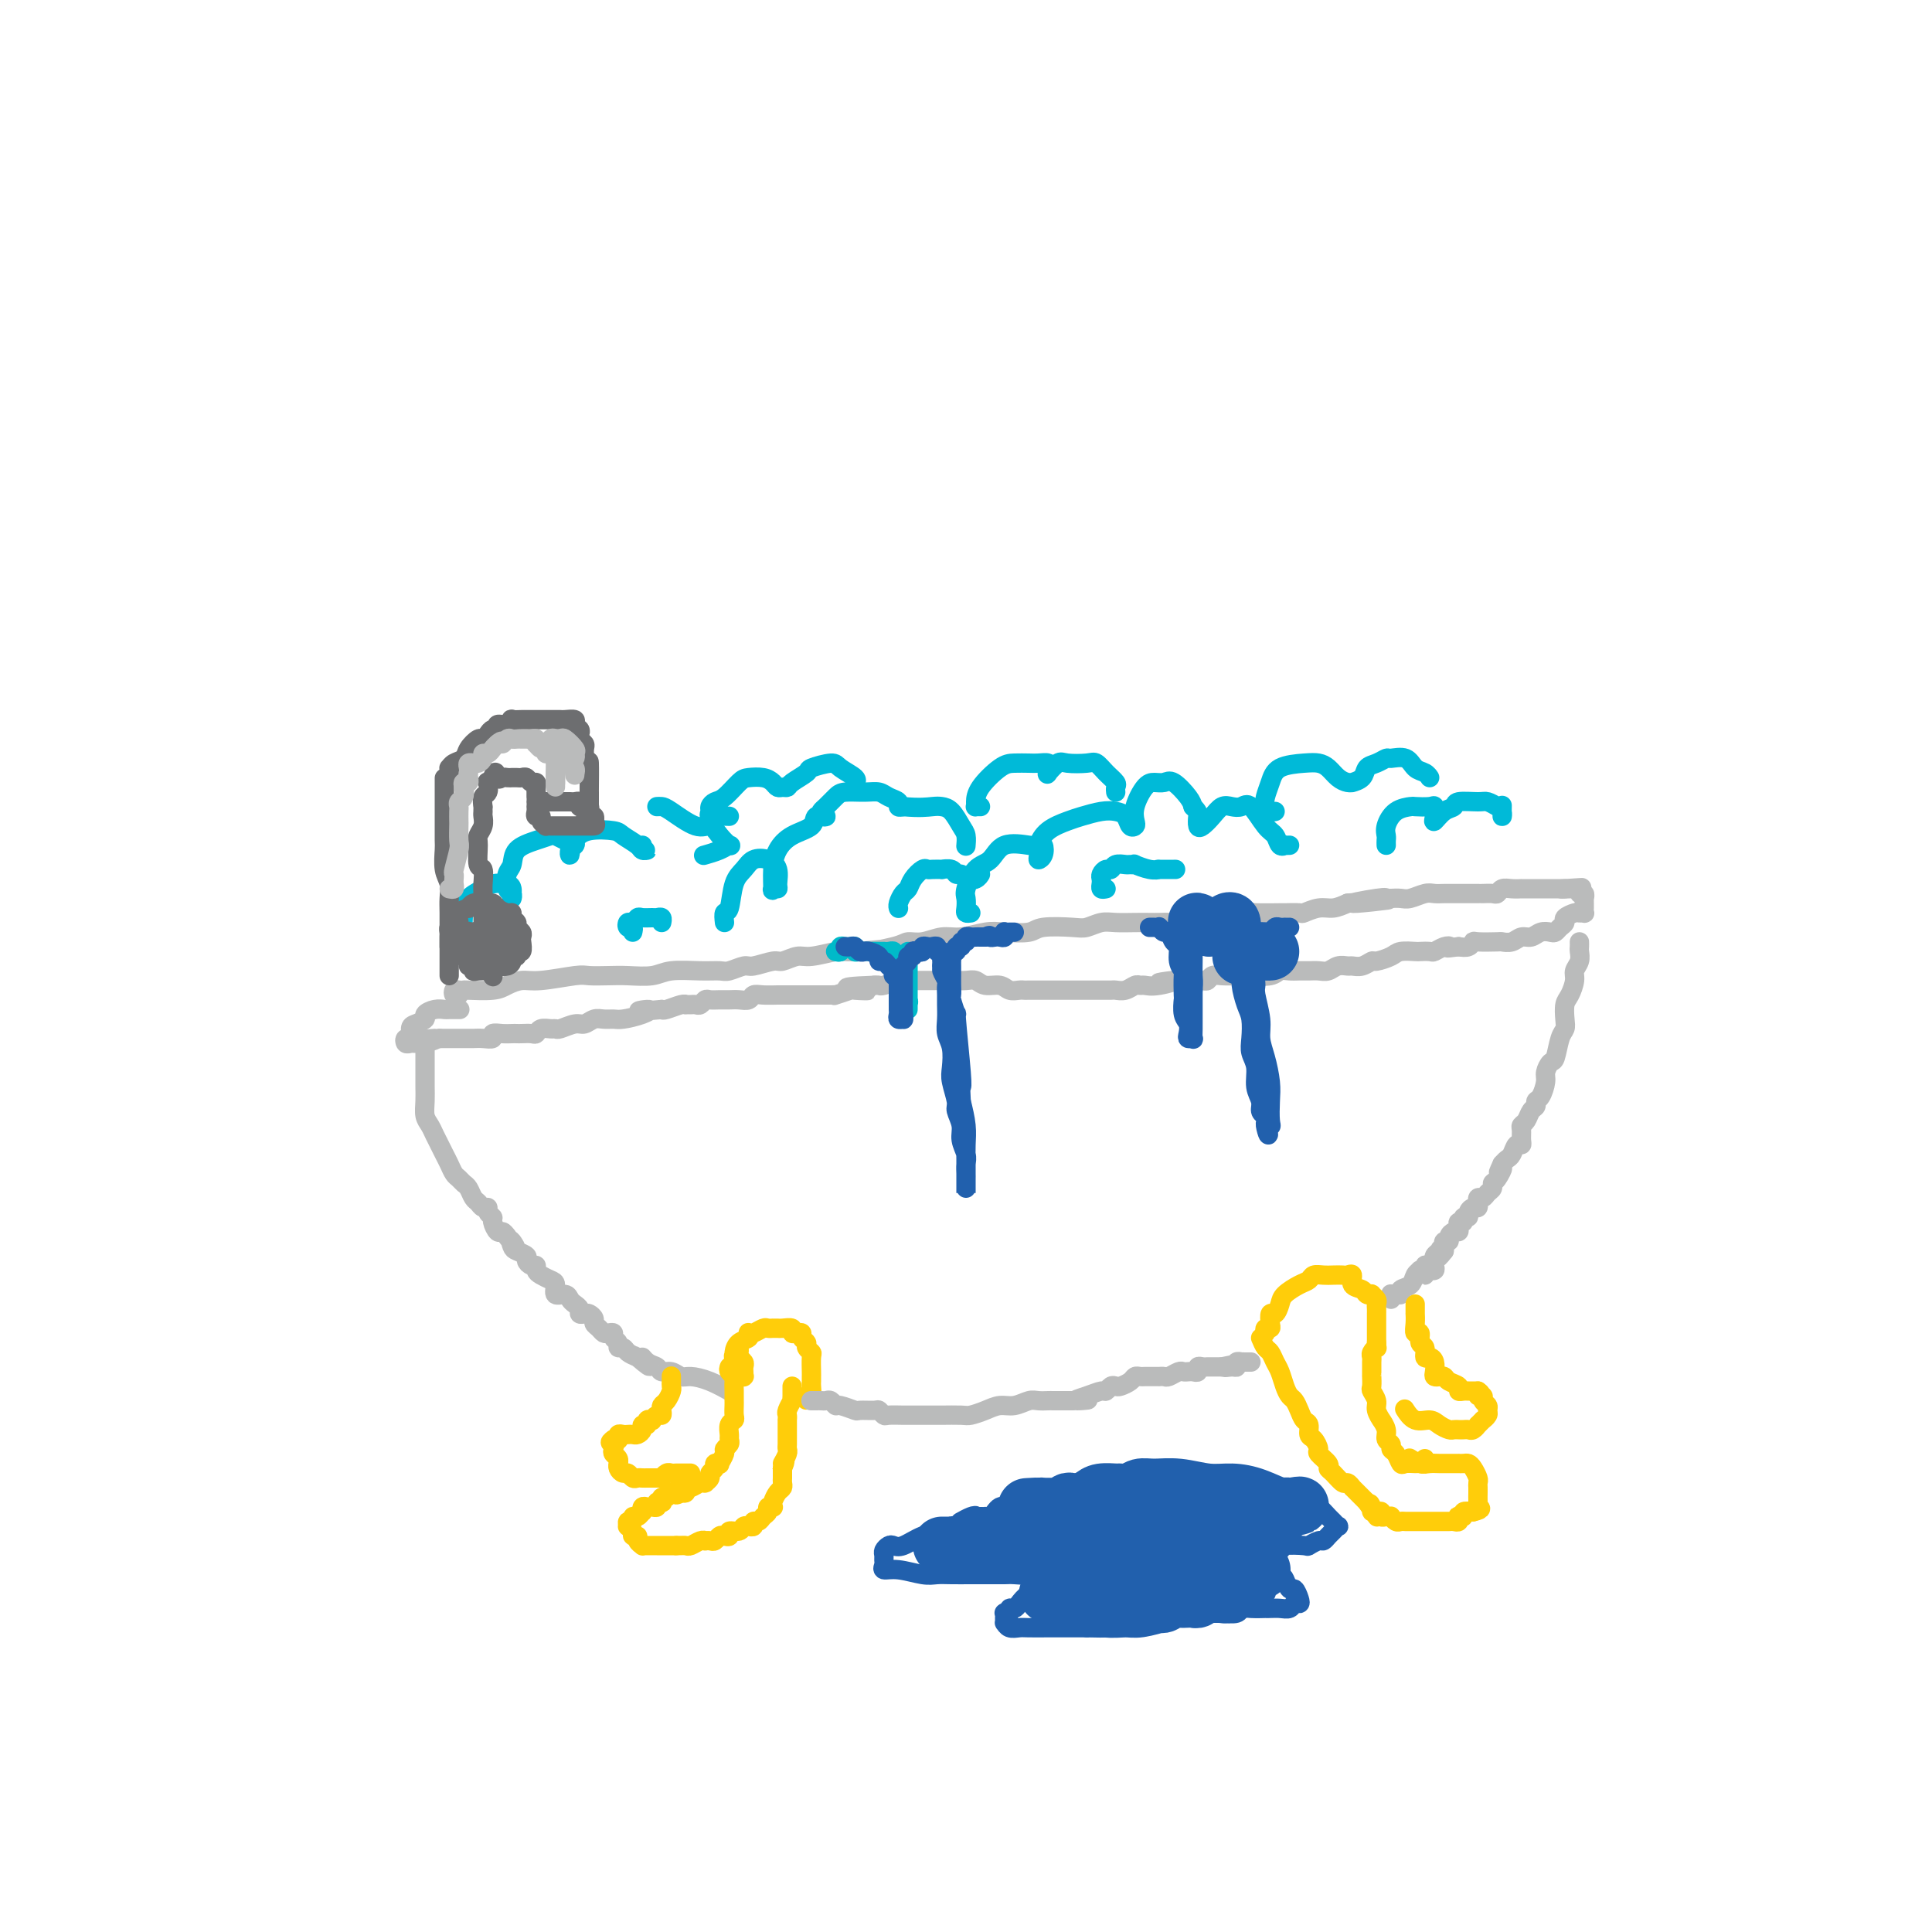 <svg viewBox='0 0 400 400' version='1.1' xmlns='http://www.w3.org/2000/svg' xmlns:xlink='http://www.w3.org/1999/xlink'><g fill='none' stroke='rgb(186,187,187)' stroke-width='4' stroke-linecap='round' stroke-linejoin='round'><path d='M95,206c-0.401,0.113 -0.802,0.226 -1,0c-0.198,-0.226 -0.194,-0.792 0,-1c0.194,-0.208 0.579,-0.058 1,0c0.421,0.058 0.878,0.026 1,0c0.122,-0.026 -0.092,-0.044 1,0c1.092,0.044 3.490,0.152 5,0c1.510,-0.152 2.132,-0.562 3,-1c0.868,-0.438 1.982,-0.902 3,-1c1.018,-0.098 1.940,0.170 4,0c2.060,-0.170 5.258,-0.776 7,-1c1.742,-0.224 2.028,-0.064 3,0c0.972,0.064 2.629,0.031 4,0c1.371,-0.031 2.454,-0.061 4,0c1.546,0.061 3.554,0.214 5,0c1.446,-0.214 2.331,-0.793 4,-1c1.669,-0.207 4.122,-0.040 6,0c1.878,0.040 3.182,-0.046 4,0c0.818,0.046 1.148,0.224 2,0c0.852,-0.224 2.224,-0.849 3,-1c0.776,-0.151 0.957,0.171 2,0c1.043,-0.171 2.948,-0.834 4,-1c1.052,-0.166 1.250,0.166 2,0c0.750,-0.166 2.052,-0.829 3,-1c0.948,-0.171 1.543,0.150 3,0c1.457,-0.150 3.777,-0.771 5,-1c1.223,-0.229 1.349,-0.065 2,0c0.651,0.065 1.825,0.033 3,0'/><path d='M178,197c13.316,-1.349 5.107,-0.222 3,0c-2.107,0.222 1.887,-0.461 4,-1c2.113,-0.539 2.344,-0.933 3,-1c0.656,-0.067 1.738,0.192 3,0c1.262,-0.192 2.706,-0.835 4,-1c1.294,-0.165 2.440,0.148 4,0c1.560,-0.148 3.534,-0.758 5,-1c1.466,-0.242 2.422,-0.116 4,0c1.578,0.116 3.777,0.224 5,0c1.223,-0.224 1.470,-0.778 3,-1c1.530,-0.222 4.342,-0.112 6,0c1.658,0.112 2.163,0.226 3,0c0.837,-0.226 2.006,-0.793 3,-1c0.994,-0.207 1.814,-0.056 3,0c1.186,0.056 2.739,0.016 4,0c1.261,-0.016 2.231,-0.008 3,0c0.769,0.008 1.335,0.016 2,0c0.665,-0.016 1.427,-0.056 2,0c0.573,0.056 0.958,0.207 2,0c1.042,-0.207 2.741,-0.774 4,-1c1.259,-0.226 2.079,-0.113 3,0c0.921,0.113 1.943,0.227 3,0c1.057,-0.227 2.151,-0.793 3,-1c0.849,-0.207 1.455,-0.054 3,0c1.545,0.054 4.031,0.011 5,0c0.969,-0.011 0.423,0.012 1,0c0.577,-0.012 2.279,-0.058 3,0c0.721,0.058 0.461,0.222 1,0c0.539,-0.222 1.876,-0.829 3,-1c1.124,-0.171 2.035,0.094 3,0c0.965,-0.094 1.982,-0.547 3,-1'/><path d='M279,187c15.865,-1.486 5.028,-0.202 2,0c-3.028,0.202 1.754,-0.677 4,-1c2.246,-0.323 1.956,-0.090 2,0c0.044,0.090 0.420,0.038 1,0c0.580,-0.038 1.362,-0.063 2,0c0.638,0.063 1.130,0.213 2,0c0.870,-0.213 2.116,-0.789 3,-1c0.884,-0.211 1.405,-0.057 2,0c0.595,0.057 1.263,0.015 2,0c0.737,-0.015 1.542,-0.004 2,0c0.458,0.004 0.570,0.001 1,0c0.430,-0.001 1.180,-0.001 2,0c0.820,0.001 1.711,0.001 2,0c0.289,-0.001 -0.025,-0.004 0,0c0.025,0.004 0.390,0.015 1,0c0.610,-0.015 1.464,-0.057 2,0c0.536,0.057 0.755,0.211 1,0c0.245,-0.211 0.517,-0.789 1,-1c0.483,-0.211 1.176,-0.057 2,0c0.824,0.057 1.779,0.015 2,0c0.221,-0.015 -0.292,-0.004 0,0c0.292,0.004 1.388,0.001 2,0c0.612,-0.001 0.741,-0.000 1,0c0.259,0.000 0.647,0.000 1,0c0.353,-0.000 0.672,-0.000 1,0c0.328,0.000 0.665,0.000 1,0c0.335,-0.000 0.667,-0.000 1,0c0.333,0.000 0.667,0.000 1,0c0.333,-0.000 0.667,-0.000 1,0'/><path d='M324,184c6.912,-0.463 1.693,-0.120 0,0c-1.693,0.120 0.138,0.017 1,0c0.862,-0.017 0.753,0.052 1,0c0.247,-0.052 0.851,-0.225 1,0c0.149,0.225 -0.156,0.848 0,1c0.156,0.152 0.774,-0.167 1,0c0.226,0.167 0.060,0.819 0,1c-0.060,0.181 -0.015,-0.109 0,0c0.015,0.109 0.001,0.618 0,1c-0.001,0.382 0.012,0.637 0,1c-0.012,0.363 -0.049,0.832 0,1c0.049,0.168 0.186,0.034 0,0c-0.186,-0.034 -0.694,0.032 -1,0c-0.306,-0.032 -0.411,-0.163 -1,0c-0.589,0.163 -1.663,0.618 -2,1c-0.337,0.382 0.061,0.690 0,1c-0.061,0.310 -0.583,0.623 -1,1c-0.417,0.377 -0.731,0.818 -1,1c-0.269,0.182 -0.494,0.105 -1,0c-0.506,-0.105 -1.292,-0.238 -2,0c-0.708,0.238 -1.338,0.848 -2,1c-0.662,0.152 -1.354,-0.155 -2,0c-0.646,0.155 -1.244,0.773 -2,1c-0.756,0.227 -1.669,0.065 -2,0c-0.331,-0.065 -0.080,-0.031 -1,0c-0.920,0.031 -3.009,0.060 -4,0c-0.991,-0.060 -0.882,-0.208 -1,0c-0.118,0.208 -0.462,0.774 -1,1c-0.538,0.226 -1.269,0.113 -2,0'/><path d='M302,196c-3.517,0.480 -2.309,0.181 -2,0c0.309,-0.181 -0.283,-0.245 -1,0c-0.717,0.245 -1.561,0.797 -2,1c-0.439,0.203 -0.472,0.057 -1,0c-0.528,-0.057 -1.550,-0.025 -2,0c-0.450,0.025 -0.329,0.044 -1,0c-0.671,-0.044 -2.133,-0.152 -3,0c-0.867,0.152 -1.139,0.562 -2,1c-0.861,0.438 -2.310,0.902 -3,1c-0.690,0.098 -0.622,-0.171 -1,0c-0.378,0.171 -1.204,0.782 -2,1c-0.796,0.218 -1.564,0.044 -2,0c-0.436,-0.044 -0.539,0.041 -1,0c-0.461,-0.041 -1.278,-0.207 -2,0c-0.722,0.207 -1.348,0.788 -2,1c-0.652,0.212 -1.330,0.056 -2,0c-0.670,-0.056 -1.332,-0.011 -2,0c-0.668,0.011 -1.340,-0.011 -2,0c-0.660,0.011 -1.306,0.055 -2,0c-0.694,-0.055 -1.435,-0.211 -2,0c-0.565,0.211 -0.953,0.788 -2,1c-1.047,0.212 -2.753,0.061 -4,0c-1.247,-0.061 -2.036,-0.030 -3,0c-0.964,0.030 -2.105,0.061 -3,0c-0.895,-0.061 -1.544,-0.212 -2,0c-0.456,0.212 -0.717,0.789 -1,1c-0.283,0.211 -0.587,0.057 -1,0c-0.413,-0.057 -0.935,-0.015 -1,0c-0.065,0.015 0.329,0.004 0,0c-0.329,-0.004 -1.380,-0.001 -2,0c-0.620,0.001 -0.810,0.001 -1,0'/><path d='M245,203c-9.134,1.022 -3.469,0.077 -2,0c1.469,-0.077 -1.258,0.715 -3,1c-1.742,0.285 -2.498,0.062 -3,0c-0.502,-0.062 -0.750,0.036 -1,0c-0.250,-0.036 -0.504,-0.206 -1,0c-0.496,0.206 -1.235,0.787 -2,1c-0.765,0.213 -1.556,0.057 -2,0c-0.444,-0.057 -0.540,-0.015 -1,0c-0.460,0.015 -1.282,0.004 -2,0c-0.718,-0.004 -1.331,-0.001 -2,0c-0.669,0.001 -1.395,0.000 -2,0c-0.605,-0.000 -1.090,0.000 -2,0c-0.910,-0.000 -2.246,-0.000 -3,0c-0.754,0.000 -0.926,0.001 -2,0c-1.074,-0.001 -3.049,-0.004 -4,0c-0.951,0.004 -0.877,0.016 -1,0c-0.123,-0.016 -0.442,-0.061 -1,0c-0.558,0.061 -1.356,0.226 -2,0c-0.644,-0.226 -1.133,-0.845 -2,-1c-0.867,-0.155 -2.113,0.155 -3,0c-0.887,-0.155 -1.417,-0.773 -2,-1c-0.583,-0.227 -1.220,-0.061 -2,0c-0.780,0.061 -1.705,0.017 -3,0c-1.295,-0.017 -2.961,-0.005 -4,0c-1.039,0.005 -1.452,0.005 -2,0c-0.548,-0.005 -1.232,-0.015 -2,0c-0.768,0.015 -1.620,0.057 -2,0c-0.380,-0.057 -0.287,-0.211 -1,0c-0.713,0.211 -2.230,0.788 -3,1c-0.770,0.212 -0.791,0.061 -1,0c-0.209,-0.061 -0.604,-0.030 -1,0'/><path d='M181,204c-10.235,0.377 -3.824,0.819 -2,1c1.824,0.181 -0.939,0.101 -2,0c-1.061,-0.101 -0.421,-0.223 -1,0c-0.579,0.223 -2.378,0.792 -3,1c-0.622,0.208 -0.066,0.056 0,0c0.066,-0.056 -0.359,-0.015 -1,0c-0.641,0.015 -1.498,0.004 -2,0c-0.502,-0.004 -0.650,-0.001 -1,0c-0.350,0.001 -0.901,0.000 -1,0c-0.099,-0.000 0.253,-0.000 0,0c-0.253,0.000 -1.113,-0.000 -2,0c-0.887,0.000 -1.802,0.000 -2,0c-0.198,-0.000 0.322,-0.001 0,0c-0.322,0.001 -1.486,0.004 -2,0c-0.514,-0.004 -0.378,-0.015 -1,0c-0.622,0.015 -2.001,0.057 -3,0c-0.999,-0.057 -1.618,-0.211 -2,0c-0.382,0.211 -0.526,0.789 -1,1c-0.474,0.211 -1.279,0.056 -2,0c-0.721,-0.056 -1.359,-0.011 -2,0c-0.641,0.011 -1.285,-0.011 -2,0c-0.715,0.011 -1.501,0.056 -2,0c-0.499,-0.056 -0.712,-0.211 -1,0c-0.288,0.211 -0.651,0.789 -1,1c-0.349,0.211 -0.683,0.056 -1,0c-0.317,-0.056 -0.617,-0.011 -1,0c-0.383,0.011 -0.848,-0.011 -1,0c-0.152,0.011 0.011,0.054 0,0c-0.011,-0.054 -0.195,-0.207 -1,0c-0.805,0.207 -2.230,0.773 -3,1c-0.770,0.227 -0.885,0.113 -1,0'/><path d='M137,209c-7.484,0.729 -4.193,0.052 -3,0c1.193,-0.052 0.289,0.521 -1,1c-1.289,0.479 -2.965,0.864 -4,1c-1.035,0.136 -1.431,0.021 -2,0c-0.569,-0.021 -1.312,0.051 -2,0c-0.688,-0.051 -1.322,-0.224 -2,0c-0.678,0.224 -1.399,0.845 -2,1c-0.601,0.155 -1.082,-0.156 -2,0c-0.918,0.156 -2.274,0.778 -3,1c-0.726,0.222 -0.824,0.046 -1,0c-0.176,-0.046 -0.432,0.040 -1,0c-0.568,-0.040 -1.448,-0.207 -2,0c-0.552,0.207 -0.777,0.787 -1,1c-0.223,0.213 -0.443,0.057 -1,0c-0.557,-0.057 -1.449,-0.016 -2,0c-0.551,0.016 -0.759,0.008 -1,0c-0.241,-0.008 -0.515,-0.016 -1,0c-0.485,0.016 -1.180,0.057 -2,0c-0.820,-0.057 -1.765,-0.211 -2,0c-0.235,0.211 0.239,0.789 0,1c-0.239,0.211 -1.191,0.057 -2,0c-0.809,-0.057 -1.474,-0.015 -2,0c-0.526,0.015 -0.914,0.004 -1,0c-0.086,-0.004 0.131,-0.001 0,0c-0.131,0.001 -0.609,0.000 -1,0c-0.391,-0.000 -0.696,-0.000 -1,0c-0.304,0.000 -0.606,0.000 -1,0c-0.394,-0.000 -0.879,-0.000 -1,0c-0.121,0.000 0.121,0.000 0,0c-0.121,-0.000 -0.606,-0.000 -1,0c-0.394,0.000 -0.697,0.000 -1,0'/><path d='M91,215c-7.234,0.867 -2.319,0.036 -1,0c1.319,-0.036 -0.956,0.724 -2,1c-1.044,0.276 -0.855,0.070 -1,0c-0.145,-0.070 -0.623,-0.003 -1,0c-0.377,0.003 -0.651,-0.059 -1,0c-0.349,0.059 -0.771,0.237 -1,0c-0.229,-0.237 -0.264,-0.890 0,-1c0.264,-0.110 0.826,0.321 1,0c0.174,-0.321 -0.039,-1.396 0,-2c0.039,-0.604 0.329,-0.736 1,-1c0.671,-0.264 1.723,-0.659 2,-1c0.277,-0.341 -0.220,-0.627 0,-1c0.220,-0.373 1.156,-0.832 2,-1c0.844,-0.168 1.597,-0.045 2,0c0.403,0.045 0.455,0.012 1,0c0.545,-0.012 1.584,-0.003 2,0c0.416,0.003 0.208,0.002 0,0'/><path d='M88,216c0.000,0.327 0.000,0.654 0,1c-0.000,0.346 -0.000,0.711 0,1c0.000,0.289 0.000,0.503 0,1c-0.000,0.497 -0.001,1.278 0,2c0.001,0.722 0.003,1.387 0,2c-0.003,0.613 -0.012,1.175 0,2c0.012,0.825 0.045,1.912 0,3c-0.045,1.088 -0.167,2.178 0,3c0.167,0.822 0.622,1.375 1,2c0.378,0.625 0.679,1.323 1,2c0.321,0.677 0.663,1.333 1,2c0.337,0.667 0.668,1.345 1,2c0.332,0.655 0.666,1.288 1,2c0.334,0.712 0.667,1.504 1,2c0.333,0.496 0.667,0.696 1,1c0.333,0.304 0.666,0.712 1,1c0.334,0.288 0.668,0.455 1,1c0.332,0.545 0.662,1.470 1,2c0.338,0.530 0.683,0.667 1,1c0.317,0.333 0.606,0.861 1,1c0.394,0.139 0.893,-0.113 1,0c0.107,0.113 -0.179,0.590 0,1c0.179,0.410 0.821,0.754 1,1c0.179,0.246 -0.107,0.396 0,1c0.107,0.604 0.606,1.663 1,2c0.394,0.337 0.684,-0.046 1,0c0.316,0.046 0.658,0.523 1,1'/><path d='M105,256c2.864,4.046 1.523,1.661 1,1c-0.523,-0.661 -0.228,0.401 0,1c0.228,0.599 0.391,0.734 1,1c0.609,0.266 1.665,0.663 2,1c0.335,0.337 -0.052,0.615 0,1c0.052,0.385 0.542,0.877 1,1c0.458,0.123 0.883,-0.123 1,0c0.117,0.123 -0.076,0.615 0,1c0.076,0.385 0.419,0.663 1,1c0.581,0.337 1.398,0.734 2,1c0.602,0.266 0.987,0.400 1,1c0.013,0.600 -0.346,1.666 0,2c0.346,0.334 1.398,-0.065 2,0c0.602,0.065 0.753,0.592 1,1c0.247,0.408 0.591,0.697 1,1c0.409,0.303 0.884,0.620 1,1c0.116,0.380 -0.127,0.823 0,1c0.127,0.177 0.626,0.089 1,0c0.374,-0.089 0.625,-0.178 1,0c0.375,0.178 0.874,0.622 1,1c0.126,0.378 -0.120,0.689 0,1c0.120,0.311 0.605,0.622 1,1c0.395,0.378 0.698,0.822 1,1c0.302,0.178 0.602,0.090 1,0c0.398,-0.090 0.894,-0.183 1,0c0.106,0.183 -0.180,0.640 0,1c0.180,0.360 0.824,0.621 1,1c0.176,0.379 -0.118,0.875 0,1c0.118,0.125 0.647,-0.120 1,0c0.353,0.120 0.529,0.606 1,1c0.471,0.394 1.235,0.697 2,1'/><path d='M132,281c4.373,3.818 1.804,0.864 1,0c-0.804,-0.864 0.155,0.361 1,1c0.845,0.639 1.576,0.693 2,1c0.424,0.307 0.541,0.869 1,1c0.459,0.131 1.258,-0.168 2,0c0.742,0.168 1.425,0.802 2,1c0.575,0.198 1.041,-0.040 2,0c0.959,0.040 2.412,0.357 4,1c1.588,0.643 3.311,1.612 4,2c0.689,0.388 0.345,0.194 0,0'/><path d='M327,195c0.009,0.357 0.017,0.713 0,1c-0.017,0.287 -0.060,0.504 0,1c0.060,0.496 0.223,1.273 0,2c-0.223,0.727 -0.830,1.406 -1,2c-0.170,0.594 0.099,1.104 0,2c-0.099,0.896 -0.565,2.177 -1,3c-0.435,0.823 -0.837,1.188 -1,2c-0.163,0.812 -0.085,2.072 0,3c0.085,0.928 0.176,1.523 0,2c-0.176,0.477 -0.621,0.836 -1,2c-0.379,1.164 -0.693,3.131 -1,4c-0.307,0.869 -0.608,0.638 -1,1c-0.392,0.362 -0.875,1.316 -1,2c-0.125,0.684 0.107,1.099 0,2c-0.107,0.901 -0.553,2.286 -1,3c-0.447,0.714 -0.894,0.755 -1,1c-0.106,0.245 0.129,0.695 0,1c-0.129,0.305 -0.623,0.466 -1,1c-0.377,0.534 -0.636,1.440 -1,2c-0.364,0.560 -0.833,0.775 -1,1c-0.167,0.225 -0.034,0.459 0,1c0.034,0.541 -0.032,1.388 0,2c0.032,0.612 0.163,0.990 0,1c-0.163,0.010 -0.621,-0.348 -1,0c-0.379,0.348 -0.679,1.401 -1,2c-0.321,0.599 -0.663,0.742 -1,1c-0.337,0.258 -0.668,0.629 -1,1'/><path d='M311,241c-1.658,3.521 -0.304,1.324 0,1c0.304,-0.324 -0.443,1.224 -1,2c-0.557,0.776 -0.924,0.781 -1,1c-0.076,0.219 0.137,0.651 0,1c-0.137,0.349 -0.625,0.614 -1,1c-0.375,0.386 -0.636,0.892 -1,1c-0.364,0.108 -0.832,-0.182 -1,0c-0.168,0.182 -0.035,0.836 0,1c0.035,0.164 -0.028,-0.162 0,0c0.028,0.162 0.147,0.813 0,1c-0.147,0.187 -0.560,-0.090 -1,0c-0.440,0.090 -0.906,0.545 -1,1c-0.094,0.455 0.185,0.909 0,1c-0.185,0.091 -0.833,-0.182 -1,0c-0.167,0.182 0.149,0.819 0,1c-0.149,0.181 -0.762,-0.092 -1,0c-0.238,0.092 -0.101,0.551 0,1c0.101,0.449 0.167,0.890 0,1c-0.167,0.110 -0.567,-0.111 -1,0c-0.433,0.111 -0.901,0.555 -1,1c-0.099,0.445 0.169,0.893 0,1c-0.169,0.107 -0.776,-0.125 -1,0c-0.224,0.125 -0.064,0.607 0,1c0.064,0.393 0.032,0.696 0,1'/><path d='M299,259c-2.099,2.796 -1.347,0.787 -1,0c0.347,-0.787 0.289,-0.352 0,0c-0.289,0.352 -0.808,0.620 -1,1c-0.192,0.380 -0.055,0.872 0,1c0.055,0.128 0.030,-0.109 0,0c-0.030,0.109 -0.064,0.564 0,1c0.064,0.436 0.227,0.854 0,1c-0.227,0.146 -0.846,0.021 -1,0c-0.154,-0.021 0.155,0.061 0,0c-0.155,-0.061 -0.773,-0.264 -1,0c-0.227,0.264 -0.061,0.994 0,1c0.061,0.006 0.017,-0.713 0,-1c-0.017,-0.287 -0.009,-0.144 0,0'/><path d='M296,262c-0.455,-0.112 -0.910,-0.224 -1,0c-0.090,0.224 0.184,0.785 0,1c-0.184,0.215 -0.828,0.085 -1,0c-0.172,-0.085 0.126,-0.124 0,0c-0.126,0.124 -0.678,0.411 -1,1c-0.322,0.589 -0.416,1.478 -1,2c-0.584,0.522 -1.659,0.675 -2,1c-0.341,0.325 0.052,0.823 0,1c-0.052,0.177 -0.550,0.034 -1,0c-0.450,-0.034 -0.853,0.043 -1,0c-0.147,-0.043 -0.040,-0.204 0,0c0.040,0.204 0.011,0.773 0,1c-0.011,0.227 -0.006,0.114 0,0'/></g>
<g fill='none' stroke='rgb(255,205,10)' stroke-width='4' stroke-linecap='round' stroke-linejoin='round'><path d='M262,276c-0.112,-0.436 -0.223,-0.872 0,-1c0.223,-0.128 0.781,0.051 1,0c0.219,-0.051 0.098,-0.331 0,-1c-0.098,-0.669 -0.175,-1.727 0,-2c0.175,-0.273 0.600,0.239 1,0c0.400,-0.239 0.775,-1.231 1,-2c0.225,-0.769 0.301,-1.316 1,-2c0.699,-0.684 2.021,-1.504 3,-2c0.979,-0.496 1.614,-0.669 2,-1c0.386,-0.331 0.523,-0.820 1,-1c0.477,-0.180 1.295,-0.050 2,0c0.705,0.050 1.297,0.020 2,0c0.703,-0.020 1.516,-0.031 2,0c0.484,0.031 0.640,0.103 1,0c0.360,-0.103 0.924,-0.381 1,0c0.076,0.381 -0.334,1.422 0,2c0.334,0.578 1.414,0.694 2,1c0.586,0.306 0.679,0.803 1,1c0.321,0.197 0.871,0.094 1,0c0.129,-0.094 -0.161,-0.179 0,0c0.161,0.179 0.775,0.621 1,1c0.225,0.379 0.060,0.695 0,1c-0.060,0.305 -0.016,0.597 0,1c0.016,0.403 0.004,0.915 0,1c-0.004,0.085 -0.001,-0.259 0,0c0.001,0.259 0.000,1.121 0,2c-0.000,0.879 -0.000,1.775 0,2c0.000,0.225 0.000,-0.221 0,0c-0.000,0.221 -0.000,1.111 0,2'/><path d='M285,278c0.061,1.572 0.212,1.002 0,1c-0.212,-0.002 -0.789,0.564 -1,1c-0.211,0.436 -0.057,0.742 0,1c0.057,0.258 0.015,0.468 0,1c-0.015,0.532 -0.005,1.384 0,2c0.005,0.616 0.005,0.994 0,1c-0.005,0.006 -0.017,-0.361 0,0c0.017,0.361 0.061,1.450 0,2c-0.061,0.550 -0.228,0.563 0,1c0.228,0.437 0.850,1.300 1,2c0.150,0.700 -0.171,1.238 0,2c0.171,0.762 0.834,1.748 1,2c0.166,0.252 -0.167,-0.230 0,0c0.167,0.230 0.832,1.174 1,2c0.168,0.826 -0.162,1.535 0,2c0.162,0.465 0.816,0.685 1,1c0.184,0.315 -0.102,0.726 0,1c0.102,0.274 0.590,0.413 1,1c0.410,0.587 0.740,1.622 1,2c0.260,0.378 0.448,0.097 1,0c0.552,-0.097 1.468,-0.012 2,0c0.532,0.012 0.679,-0.048 1,0c0.321,0.048 0.817,0.205 1,0c0.183,-0.205 0.052,-0.773 0,-1c-0.052,-0.227 -0.026,-0.114 0,0'/><path d='M261,277c0.333,0.782 0.667,1.564 1,2c0.333,0.436 0.667,0.526 1,1c0.333,0.474 0.667,1.330 1,2c0.333,0.670 0.667,1.152 1,2c0.333,0.848 0.666,2.063 1,3c0.334,0.937 0.668,1.598 1,2c0.332,0.402 0.663,0.546 1,1c0.337,0.454 0.681,1.220 1,2c0.319,0.780 0.611,1.575 1,2c0.389,0.425 0.873,0.480 1,1c0.127,0.520 -0.102,1.505 0,2c0.102,0.495 0.534,0.500 1,1c0.466,0.500 0.964,1.495 1,2c0.036,0.505 -0.390,0.521 0,1c0.390,0.479 1.596,1.419 2,2c0.404,0.581 0.007,0.801 0,1c-0.007,0.199 0.375,0.378 1,1c0.625,0.622 1.491,1.686 2,2c0.509,0.314 0.661,-0.123 1,0c0.339,0.123 0.864,0.806 1,1c0.136,0.194 -0.118,-0.103 0,0c0.118,0.103 0.609,0.605 1,1c0.391,0.395 0.683,0.684 1,1c0.317,0.316 0.658,0.658 1,1'/><path d='M283,311c3.627,5.502 1.694,2.258 1,1c-0.694,-1.258 -0.148,-0.529 0,0c0.148,0.529 -0.101,0.860 0,1c0.101,0.140 0.553,0.090 1,0c0.447,-0.090 0.890,-0.221 1,0c0.110,0.221 -0.111,0.795 0,1c0.111,0.205 0.555,0.041 1,0c0.445,-0.041 0.893,0.042 1,0c0.107,-0.042 -0.126,-0.207 0,0c0.126,0.207 0.611,0.788 1,1c0.389,0.212 0.680,0.057 1,0c0.320,-0.057 0.667,-0.015 1,0c0.333,0.015 0.653,0.004 1,0c0.347,-0.004 0.723,-0.001 1,0c0.277,0.001 0.455,0.000 1,0c0.545,-0.000 1.455,-0.000 2,0c0.545,0.000 0.723,-0.000 1,0c0.277,0.000 0.652,0.001 1,0c0.348,-0.001 0.668,-0.004 1,0c0.332,0.004 0.676,0.015 1,0c0.324,-0.015 0.627,-0.056 1,0c0.373,0.056 0.817,0.207 1,0c0.183,-0.207 0.107,-0.774 0,-1c-0.107,-0.226 -0.245,-0.112 0,0c0.245,0.112 0.874,0.223 1,0c0.126,-0.223 -0.250,-0.778 0,-1c0.250,-0.222 1.125,-0.111 2,0'/><path d='M305,313c2.392,-0.544 1.373,-0.905 1,-1c-0.373,-0.095 -0.100,0.076 0,0c0.100,-0.076 0.028,-0.401 0,-1c-0.028,-0.599 -0.010,-1.474 0,-2c0.010,-0.526 0.014,-0.705 0,-1c-0.014,-0.295 -0.045,-0.706 0,-1c0.045,-0.294 0.165,-0.471 0,-1c-0.165,-0.529 -0.617,-1.410 -1,-2c-0.383,-0.590 -0.697,-0.890 -1,-1c-0.303,-0.110 -0.595,-0.029 -1,0c-0.405,0.029 -0.924,0.008 -1,0c-0.076,-0.008 0.289,-0.001 0,0c-0.289,0.001 -1.234,-0.003 -2,0c-0.766,0.003 -1.355,0.015 -2,0c-0.645,-0.015 -1.348,-0.055 -2,0c-0.652,0.055 -1.252,0.207 -2,0c-0.748,-0.207 -1.642,-0.773 -2,-1c-0.358,-0.227 -0.179,-0.113 0,0'/><path d='M153,279c0.030,0.333 0.061,0.666 0,1c-0.061,0.334 -0.212,0.668 0,1c0.212,0.332 0.789,0.664 1,1c0.211,0.336 0.058,0.678 0,1c-0.058,0.322 -0.019,0.623 0,1c0.019,0.377 0.019,0.830 0,1c-0.019,0.170 -0.057,0.057 0,0c0.057,-0.057 0.208,-0.057 0,0c-0.208,0.057 -0.774,0.170 -1,0c-0.226,-0.170 -0.112,-0.623 0,-1c0.112,-0.377 0.223,-0.678 0,-1c-0.223,-0.322 -0.778,-0.663 -1,-1c-0.222,-0.337 -0.111,-0.668 0,-1'/><path d='M152,281c-0.302,-0.587 -0.056,-0.056 0,0c0.056,0.056 -0.076,-0.363 0,-1c0.076,-0.637 0.362,-1.490 1,-2c0.638,-0.510 1.628,-0.676 2,-1c0.372,-0.324 0.127,-0.805 0,-1c-0.127,-0.195 -0.135,-0.105 0,0c0.135,0.105 0.414,0.224 1,0c0.586,-0.224 1.481,-0.792 2,-1c0.519,-0.208 0.663,-0.055 1,0c0.337,0.055 0.869,0.014 1,0c0.131,-0.014 -0.137,0.000 0,0c0.137,-0.000 0.680,-0.014 1,0c0.320,0.014 0.415,0.055 1,0c0.585,-0.055 1.658,-0.208 2,0c0.342,0.208 -0.048,0.777 0,1c0.048,0.223 0.534,0.101 1,0c0.466,-0.101 0.913,-0.181 1,0c0.087,0.181 -0.187,0.624 0,1c0.187,0.376 0.835,0.686 1,1c0.165,0.314 -0.152,0.633 0,1c0.152,0.367 0.773,0.781 1,1c0.227,0.219 0.061,0.243 0,1c-0.061,0.757 -0.016,2.249 0,3c0.016,0.751 0.001,0.762 0,1c-0.001,0.238 0.010,0.703 0,1c-0.010,0.297 -0.041,0.426 0,1c0.041,0.574 0.155,1.593 0,2c-0.155,0.407 -0.577,0.204 -1,0'/><path d='M167,289c-0.167,1.500 -0.083,0.750 0,0'/><path d='M151,283c-0.113,0.325 -0.226,0.650 0,1c0.226,0.350 0.793,0.724 1,1c0.207,0.276 0.056,0.454 0,1c-0.056,0.546 -0.015,1.459 0,2c0.015,0.541 0.005,0.708 0,1c-0.005,0.292 -0.005,0.707 0,1c0.005,0.293 0.016,0.463 0,1c-0.016,0.537 -0.057,1.439 0,2c0.057,0.561 0.213,0.780 0,1c-0.213,0.220 -0.793,0.440 -1,1c-0.207,0.560 -0.040,1.458 0,2c0.040,0.542 -0.046,0.727 0,1c0.046,0.273 0.224,0.634 0,1c-0.224,0.366 -0.849,0.738 -1,1c-0.151,0.262 0.171,0.413 0,1c-0.171,0.587 -0.834,1.610 -1,2c-0.166,0.390 0.167,0.146 0,0c-0.167,-0.146 -0.833,-0.193 -1,0c-0.167,0.193 0.165,0.626 0,1c-0.165,0.374 -0.828,0.689 -1,1c-0.172,0.311 0.148,0.618 0,1c-0.148,0.382 -0.764,0.838 -1,1c-0.236,0.162 -0.092,0.028 0,0c0.092,-0.028 0.130,0.049 0,0c-0.130,-0.049 -0.430,-0.223 -1,0c-0.570,0.223 -1.411,0.843 -2,1c-0.589,0.157 -0.928,-0.150 -1,0c-0.072,0.150 0.122,0.757 0,1c-0.122,0.243 -0.561,0.121 -1,0'/><path d='M141,309c-1.415,0.946 -0.954,0.310 -1,0c-0.046,-0.310 -0.600,-0.293 -1,0c-0.400,0.293 -0.647,0.862 -1,1c-0.353,0.138 -0.812,-0.155 -1,0c-0.188,0.155 -0.106,0.760 0,1c0.106,0.240 0.236,0.117 0,0c-0.236,-0.117 -0.837,-0.229 -1,0c-0.163,0.229 0.114,0.797 0,1c-0.114,0.203 -0.618,0.039 -1,0c-0.382,-0.039 -0.641,0.046 -1,0c-0.359,-0.046 -0.818,-0.224 -1,0c-0.182,0.224 -0.086,0.849 0,1c0.086,0.151 0.163,-0.171 0,0c-0.163,0.171 -0.565,0.834 -1,1c-0.435,0.166 -0.902,-0.167 -1,0c-0.098,0.167 0.174,0.832 0,1c-0.174,0.168 -0.794,-0.161 -1,0c-0.206,0.161 0.001,0.813 0,1c-0.001,0.187 -0.212,-0.091 0,0c0.212,0.091 0.845,0.550 1,1c0.155,0.450 -0.169,0.891 0,1c0.169,0.109 0.832,-0.114 1,0c0.168,0.114 -0.158,0.567 0,1c0.158,0.433 0.801,0.848 1,1c0.199,0.152 -0.045,0.041 0,0c0.045,-0.041 0.379,-0.011 1,0c0.621,0.011 1.527,0.003 2,0c0.473,-0.003 0.512,-0.001 1,0c0.488,0.001 1.425,0.000 2,0c0.575,-0.000 0.787,-0.000 1,0'/><path d='M140,320c1.503,-0.016 1.761,-0.057 2,0c0.239,0.057 0.459,0.211 1,0c0.541,-0.211 1.402,-0.788 2,-1c0.598,-0.212 0.934,-0.061 1,0c0.066,0.061 -0.137,0.030 0,0c0.137,-0.030 0.615,-0.060 1,0c0.385,0.060 0.676,0.208 1,0c0.324,-0.208 0.682,-0.773 1,-1c0.318,-0.227 0.596,-0.117 1,0c0.404,0.117 0.935,0.242 1,0c0.065,-0.242 -0.336,-0.849 0,-1c0.336,-0.151 1.410,0.155 2,0c0.590,-0.155 0.698,-0.773 1,-1c0.302,-0.227 0.798,-0.065 1,0c0.202,0.065 0.110,0.032 0,0c-0.110,-0.032 -0.237,-0.064 0,0c0.237,0.064 0.838,0.225 1,0c0.162,-0.225 -0.115,-0.834 0,-1c0.115,-0.166 0.623,0.113 1,0c0.377,-0.113 0.623,-0.618 1,-1c0.377,-0.382 0.885,-0.640 1,-1c0.115,-0.360 -0.163,-0.821 0,-1c0.163,-0.179 0.765,-0.075 1,0c0.235,0.075 0.101,0.122 0,0c-0.101,-0.122 -0.171,-0.414 0,-1c0.171,-0.586 0.582,-1.466 1,-2c0.418,-0.534 0.844,-0.720 1,-1c0.156,-0.280 0.042,-0.652 0,-1c-0.042,-0.348 -0.011,-0.671 0,-1c0.011,-0.329 0.003,-0.666 0,-1c-0.003,-0.334 -0.002,-0.667 0,-1'/><path d='M162,304c0.944,-2.112 0.306,-1.392 0,-1c-0.306,0.392 -0.278,0.455 0,0c0.278,-0.455 0.807,-1.427 1,-2c0.193,-0.573 0.052,-0.745 0,-1c-0.052,-0.255 -0.014,-0.593 0,-1c0.014,-0.407 0.004,-0.882 0,-1c-0.004,-0.118 -0.001,0.122 0,0c0.001,-0.122 0.000,-0.606 0,-1c-0.000,-0.394 0.000,-0.697 0,-1c-0.000,-0.303 -0.001,-0.605 0,-1c0.001,-0.395 0.004,-0.884 0,-1c-0.004,-0.116 -0.015,0.142 0,0c0.015,-0.142 0.057,-0.682 0,-1c-0.057,-0.318 -0.211,-0.414 0,-1c0.211,-0.586 0.789,-1.663 1,-2c0.211,-0.337 0.057,0.067 0,0c-0.057,-0.067 -0.015,-0.606 0,-1c0.015,-0.394 0.004,-0.642 0,-1c-0.004,-0.358 -0.001,-0.827 0,-1c0.001,-0.173 0.000,-0.049 0,0c-0.000,0.049 -0.000,0.025 0,0'/></g>
<g fill='none' stroke='rgb(186,187,187)' stroke-width='4' stroke-linecap='round' stroke-linejoin='round'><path d='M168,290c-0.089,-0.001 -0.179,-0.001 0,0c0.179,0.001 0.626,0.004 1,0c0.374,-0.004 0.675,-0.016 1,0c0.325,0.016 0.672,0.061 1,0c0.328,-0.061 0.635,-0.227 1,0c0.365,0.227 0.788,0.846 1,1c0.212,0.154 0.214,-0.156 1,0c0.786,0.156 2.358,0.778 3,1c0.642,0.222 0.355,0.046 1,0c0.645,-0.046 2.221,0.040 3,0c0.779,-0.040 0.761,-0.207 1,0c0.239,0.207 0.735,0.788 1,1c0.265,0.212 0.298,0.057 1,0c0.702,-0.057 2.073,-0.015 3,0c0.927,0.015 1.411,0.004 2,0c0.589,-0.004 1.284,-0.000 2,0c0.716,0.000 1.455,-0.003 2,0c0.545,0.003 0.897,0.011 2,0c1.103,-0.011 2.955,-0.040 4,0c1.045,0.040 1.281,0.151 2,0c0.719,-0.151 1.922,-0.562 3,-1c1.078,-0.438 2.033,-0.902 3,-1c0.967,-0.098 1.946,0.170 3,0c1.054,-0.170 2.183,-0.778 3,-1c0.817,-0.222 1.321,-0.060 2,0c0.679,0.060 1.532,0.016 2,0c0.468,-0.016 0.549,-0.004 1,0c0.451,0.004 1.272,0.001 2,0c0.728,-0.001 1.364,-0.001 2,0'/><path d='M222,290c6.029,-0.421 2.102,0.027 1,0c-1.102,-0.027 0.622,-0.529 2,-1c1.378,-0.471 2.410,-0.910 3,-1c0.590,-0.090 0.739,0.169 1,0c0.261,-0.169 0.633,-0.767 1,-1c0.367,-0.233 0.728,-0.101 1,0c0.272,0.101 0.454,0.171 1,0c0.546,-0.171 1.456,-0.582 2,-1c0.544,-0.418 0.723,-0.844 1,-1c0.277,-0.156 0.653,-0.042 1,0c0.347,0.042 0.667,0.011 1,0c0.333,-0.011 0.681,-0.003 1,0c0.319,0.003 0.609,0.002 1,0c0.391,-0.002 0.882,-0.004 1,0c0.118,0.004 -0.137,0.015 0,0c0.137,-0.015 0.667,-0.057 1,0c0.333,0.057 0.470,0.211 1,0c0.530,-0.211 1.452,-0.788 2,-1c0.548,-0.212 0.720,-0.061 1,0c0.280,0.061 0.666,0.030 1,0c0.334,-0.030 0.614,-0.061 1,0c0.386,0.061 0.877,0.212 1,0c0.123,-0.212 -0.122,-0.789 0,-1c0.122,-0.211 0.611,-0.057 1,0c0.389,0.057 0.679,0.015 1,0c0.321,-0.015 0.674,-0.004 1,0c0.326,0.004 0.626,0.001 1,0c0.374,-0.001 0.821,-0.000 1,0c0.179,0.000 0.089,0.000 0,0'/><path d='M253,283c4.979,-1.079 1.927,-0.275 1,0c-0.927,0.275 0.273,0.021 1,0c0.727,-0.021 0.982,0.190 1,0c0.018,-0.190 -0.202,-0.783 0,-1c0.202,-0.217 0.825,-0.058 1,0c0.175,0.058 -0.097,0.016 0,0c0.097,-0.016 0.565,-0.004 1,0c0.435,0.004 0.839,0.001 1,0c0.161,-0.001 0.081,-0.001 0,0'/></g>
<g fill='none' stroke='rgb(255,205,10)' stroke-width='4' stroke-linecap='round' stroke-linejoin='round'><path d='M293,270c-0.001,0.298 -0.001,0.596 0,1c0.001,0.404 0.004,0.915 0,1c-0.004,0.085 -0.016,-0.257 0,0c0.016,0.257 0.061,1.114 0,2c-0.061,0.886 -0.227,1.800 0,2c0.227,0.200 0.848,-0.315 1,0c0.152,0.315 -0.166,1.459 0,2c0.166,0.541 0.815,0.477 1,1c0.185,0.523 -0.095,1.632 0,2c0.095,0.368 0.564,-0.006 1,0c0.436,0.006 0.838,0.393 1,1c0.162,0.607 0.084,1.434 0,2c-0.084,0.566 -0.172,0.873 0,1c0.172,0.127 0.606,0.076 1,0c0.394,-0.076 0.750,-0.178 1,0c0.250,0.178 0.396,0.636 1,1c0.604,0.364 1.667,0.633 2,1c0.333,0.367 -0.065,0.830 0,1c0.065,0.170 0.592,0.045 1,0c0.408,-0.045 0.697,-0.012 1,0c0.303,0.012 0.620,0.003 1,0c0.380,-0.003 0.823,-0.001 1,0c0.177,0.001 0.089,0.000 0,0'/><path d='M306,288c1.327,0.858 0.145,1.004 0,1c-0.145,-0.004 0.747,-0.156 1,0c0.253,0.156 -0.132,0.620 0,1c0.132,0.380 0.783,0.675 1,1c0.217,0.325 0.002,0.680 0,1c-0.002,0.320 0.211,0.607 0,1c-0.211,0.393 -0.844,0.894 -1,1c-0.156,0.106 0.165,-0.182 0,0c-0.165,0.182 -0.818,0.833 -1,1c-0.182,0.167 0.106,-0.151 0,0c-0.106,0.151 -0.606,0.772 -1,1c-0.394,0.228 -0.682,0.062 -1,0c-0.318,-0.062 -0.666,-0.019 -1,0c-0.334,0.019 -0.655,0.015 -1,0c-0.345,-0.015 -0.715,-0.040 -1,0c-0.285,0.040 -0.487,0.147 -1,0c-0.513,-0.147 -1.339,-0.548 -2,-1c-0.661,-0.452 -1.156,-0.956 -2,-1c-0.844,-0.044 -2.035,0.373 -3,0c-0.965,-0.373 -1.704,-1.535 -2,-2c-0.296,-0.465 -0.148,-0.232 0,0'/><path d='M139,285c-0.002,-0.087 -0.003,-0.174 0,0c0.003,0.174 0.011,0.610 0,1c-0.011,0.390 -0.042,0.734 0,1c0.042,0.266 0.155,0.454 0,1c-0.155,0.546 -0.580,1.452 -1,2c-0.420,0.548 -0.835,0.739 -1,1c-0.165,0.261 -0.082,0.592 0,1c0.082,0.408 0.161,0.893 0,1c-0.161,0.107 -0.564,-0.163 -1,0c-0.436,0.163 -0.905,0.761 -1,1c-0.095,0.239 0.186,0.119 0,0c-0.186,-0.119 -0.837,-0.238 -1,0c-0.163,0.238 0.164,0.834 0,1c-0.164,0.166 -0.817,-0.099 -1,0c-0.183,0.099 0.106,0.563 0,1c-0.106,0.437 -0.606,0.848 -1,1c-0.394,0.152 -0.680,0.044 -1,0c-0.320,-0.044 -0.673,-0.026 -1,0c-0.327,0.026 -0.626,0.059 -1,0c-0.374,-0.059 -0.822,-0.212 -1,0c-0.178,0.212 -0.086,0.788 0,1c0.086,0.212 0.168,0.061 0,0c-0.168,-0.061 -0.584,-0.030 -1,0'/><path d='M127,298c-1.242,0.798 -0.347,0.792 0,1c0.347,0.208 0.146,0.629 0,1c-0.146,0.371 -0.236,0.690 0,1c0.236,0.310 0.798,0.609 1,1c0.202,0.391 0.043,0.874 0,1c-0.043,0.126 0.030,-0.106 0,0c-0.030,0.106 -0.163,0.550 0,1c0.163,0.450 0.621,0.905 1,1c0.379,0.095 0.679,-0.171 1,0c0.321,0.171 0.663,0.778 1,1c0.337,0.222 0.667,0.060 1,0c0.333,-0.060 0.668,-0.016 1,0c0.332,0.016 0.663,0.005 1,0c0.337,-0.005 0.682,-0.005 1,0c0.318,0.005 0.610,0.015 1,0c0.390,-0.015 0.878,-0.057 1,0c0.122,0.057 -0.122,0.211 0,0c0.122,-0.211 0.610,-0.789 1,-1c0.390,-0.211 0.683,-0.057 1,0c0.317,0.057 0.660,0.015 1,0c0.340,-0.015 0.679,-0.004 1,0c0.321,0.004 0.625,0.001 1,0c0.375,-0.001 0.821,-0.000 1,0c0.179,0.000 0.089,0.000 0,0'/></g>
<g fill='none' stroke='rgb(0,186,216)' stroke-width='4' stroke-linecap='round' stroke-linejoin='round'><path d='M98,196c-0.415,0.056 -0.829,0.111 -1,0c-0.171,-0.111 -0.097,-0.389 0,-1c0.097,-0.611 0.218,-1.554 0,-2c-0.218,-0.446 -0.775,-0.396 -1,-1c-0.225,-0.604 -0.117,-1.861 0,-3c0.117,-1.139 0.241,-2.158 1,-3c0.759,-0.842 2.151,-1.505 3,-2c0.849,-0.495 1.156,-0.821 2,-1c0.844,-0.179 2.227,-0.209 3,0c0.773,0.209 0.936,0.657 1,1c0.064,0.343 0.030,0.579 0,1c-0.030,0.421 -0.057,1.026 0,1c0.057,-0.026 0.198,-0.682 0,-1c-0.198,-0.318 -0.734,-0.298 -1,-1c-0.266,-0.702 -0.260,-2.125 0,-3c0.260,-0.875 0.776,-1.202 1,-2c0.224,-0.798 0.158,-2.067 1,-3c0.842,-0.933 2.594,-1.531 4,-2c1.406,-0.469 2.468,-0.811 3,-1c0.532,-0.189 0.534,-0.225 1,0c0.466,0.225 1.397,0.712 2,1c0.603,0.288 0.880,0.375 1,1c0.120,0.625 0.084,1.786 0,2c-0.084,0.214 -0.215,-0.519 0,-1c0.215,-0.481 0.776,-0.709 1,-1c0.224,-0.291 0.112,-0.646 0,-1'/><path d='M119,174c0.551,-0.908 1.428,-1.679 3,-2c1.572,-0.321 3.837,-0.191 5,0c1.163,0.191 1.222,0.445 2,1c0.778,0.555 2.275,1.413 3,2c0.725,0.587 0.678,0.903 1,1c0.322,0.097 1.014,-0.026 1,0c-0.014,0.026 -0.735,0.199 -1,0c-0.265,-0.199 -0.076,-0.771 0,-1c0.076,-0.229 0.038,-0.114 0,0'/><path d='M136,167c0.327,-0.019 0.653,-0.038 1,0c0.347,0.038 0.713,0.133 2,1c1.287,0.867 3.495,2.505 5,3c1.505,0.495 2.308,-0.152 3,0c0.692,0.152 1.274,1.102 2,2c0.726,0.898 1.595,1.743 2,2c0.405,0.257 0.346,-0.076 0,0c-0.346,0.076 -0.978,0.559 -2,1c-1.022,0.441 -2.435,0.840 -3,1c-0.565,0.160 -0.283,0.080 0,0'/><path d='M150,191c-0.096,-0.864 -0.192,-1.727 0,-2c0.192,-0.273 0.674,0.045 1,-1c0.326,-1.045 0.498,-3.452 1,-5c0.502,-1.548 1.336,-2.237 2,-3c0.664,-0.763 1.160,-1.602 2,-2c0.840,-0.398 2.025,-0.356 3,0c0.975,0.356 1.740,1.027 2,2c0.260,0.973 0.017,2.249 0,3c-0.017,0.751 0.193,0.977 0,1c-0.193,0.023 -0.791,-0.158 -1,0c-0.209,0.158 -0.031,0.653 0,0c0.031,-0.653 -0.085,-2.456 0,-4c0.085,-1.544 0.371,-2.831 1,-4c0.629,-1.169 1.601,-2.221 3,-3c1.399,-0.779 3.226,-1.284 4,-2c0.774,-0.716 0.497,-1.644 1,-2c0.503,-0.356 1.787,-0.140 2,0c0.213,0.140 -0.646,0.206 -1,0c-0.354,-0.206 -0.201,-0.682 0,-1c0.201,-0.318 0.452,-0.478 1,-1c0.548,-0.522 1.392,-1.405 2,-2c0.608,-0.595 0.980,-0.903 2,-1c1.020,-0.097 2.689,0.016 4,0c1.311,-0.016 2.263,-0.162 3,0c0.737,0.162 1.259,0.631 2,1c0.741,0.369 1.699,0.638 2,1c0.301,0.362 -0.057,0.818 0,1c0.057,0.182 0.528,0.091 1,0'/><path d='M187,167c3.428,0.314 4.999,0.100 6,0c1.001,-0.100 1.431,-0.086 2,0c0.569,0.086 1.277,0.244 2,1c0.723,0.756 1.462,2.110 2,3c0.538,0.890 0.876,1.317 1,2c0.124,0.683 0.036,1.624 0,2c-0.036,0.376 -0.018,0.188 0,0'/><path d='M201,189c-0.420,0.061 -0.840,0.122 -1,0c-0.160,-0.122 -0.062,-0.426 0,-1c0.062,-0.574 0.086,-1.419 0,-2c-0.086,-0.581 -0.283,-0.898 0,-2c0.283,-1.102 1.045,-2.988 2,-4c0.955,-1.012 2.102,-1.148 3,-2c0.898,-0.852 1.548,-2.418 3,-3c1.452,-0.582 3.706,-0.180 5,0c1.294,0.180 1.629,0.137 2,0c0.371,-0.137 0.778,-0.367 1,0c0.222,0.367 0.260,1.332 0,2c-0.260,0.668 -0.817,1.037 -1,1c-0.183,-0.037 0.008,-0.482 0,-1c-0.008,-0.518 -0.214,-1.109 0,-2c0.214,-0.891 0.848,-2.082 2,-3c1.152,-0.918 2.823,-1.565 4,-2c1.177,-0.435 1.859,-0.659 3,-1c1.141,-0.341 2.740,-0.799 4,-1c1.260,-0.201 2.180,-0.147 3,0c0.820,0.147 1.539,0.386 2,1c0.461,0.614 0.666,1.604 1,2c0.334,0.396 0.799,0.197 1,0c0.201,-0.197 0.137,-0.392 0,-1c-0.137,-0.608 -0.347,-1.630 0,-3c0.347,-1.370 1.252,-3.090 2,-4c0.748,-0.910 1.338,-1.012 2,-1c0.662,0.012 1.394,0.137 2,0c0.606,-0.137 1.086,-0.537 2,0c0.914,0.537 2.261,2.011 3,3c0.739,0.989 0.869,1.495 1,2'/><path d='M247,167c1.164,1.112 1.074,1.390 1,2c-0.074,0.610 -0.133,1.550 0,2c0.133,0.450 0.459,0.409 1,0c0.541,-0.409 1.299,-1.185 2,-2c0.701,-0.815 1.346,-1.669 2,-2c0.654,-0.331 1.317,-0.140 2,0c0.683,0.140 1.387,0.227 2,0c0.613,-0.227 1.135,-0.768 2,0c0.865,0.768 2.073,2.847 3,4c0.927,1.153 1.573,1.381 2,2c0.427,0.619 0.637,1.630 1,2c0.363,0.370 0.881,0.099 1,0c0.119,-0.099 -0.160,-0.027 0,0c0.160,0.027 0.760,0.008 1,0c0.240,-0.008 0.120,-0.004 0,0'/><path d='M287,175c-0.010,-0.348 -0.020,-0.696 0,-1c0.020,-0.304 0.069,-0.565 0,-1c-0.069,-0.435 -0.257,-1.044 0,-2c0.257,-0.956 0.958,-2.258 2,-3c1.042,-0.742 2.423,-0.925 3,-1c0.577,-0.075 0.349,-0.043 1,0c0.651,0.043 2.180,0.096 3,0c0.820,-0.096 0.931,-0.340 1,0c0.069,0.340 0.096,1.264 0,2c-0.096,0.736 -0.313,1.283 0,1c0.313,-0.283 1.158,-1.397 2,-2c0.842,-0.603 1.682,-0.694 2,-1c0.318,-0.306 0.113,-0.826 1,-1c0.887,-0.174 2.865,-0.002 4,0c1.135,0.002 1.429,-0.164 2,0c0.571,0.164 1.421,0.660 2,1c0.579,0.340 0.887,0.524 1,1c0.113,0.476 0.030,1.244 0,1c-0.030,-0.244 -0.009,-1.498 0,-2c0.009,-0.502 0.004,-0.251 0,0'/><path d='M264,168c-0.316,0.071 -0.631,0.142 -1,0c-0.369,-0.142 -0.790,-0.497 -1,-1c-0.210,-0.503 -0.208,-1.155 0,-2c0.208,-0.845 0.622,-1.885 1,-3c0.378,-1.115 0.720,-2.306 2,-3c1.280,-0.694 3.498,-0.890 5,-1c1.502,-0.110 2.287,-0.135 3,0c0.713,0.135 1.352,0.429 2,1c0.648,0.571 1.305,1.419 2,2c0.695,0.581 1.428,0.895 2,1c0.572,0.105 0.982,0.001 1,0c0.018,-0.001 -0.356,0.101 0,0c0.356,-0.101 1.441,-0.405 2,-1c0.559,-0.595 0.590,-1.482 1,-2c0.410,-0.518 1.198,-0.668 2,-1c0.802,-0.332 1.619,-0.846 2,-1c0.381,-0.154 0.326,0.054 1,0c0.674,-0.054 2.076,-0.368 3,0c0.924,0.368 1.372,1.418 2,2c0.628,0.582 1.438,0.695 2,1c0.562,0.305 0.875,0.801 1,1c0.125,0.199 0.063,0.099 0,0'/><path d='M203,167c-0.423,-0.014 -0.847,-0.028 -1,0c-0.153,0.028 -0.036,0.099 0,0c0.036,-0.099 -0.009,-0.366 0,-1c0.009,-0.634 0.071,-1.634 1,-3c0.929,-1.366 2.726,-3.099 4,-4c1.274,-0.901 2.026,-0.971 3,-1c0.974,-0.029 2.170,-0.019 3,0c0.830,0.019 1.292,0.046 2,0c0.708,-0.046 1.660,-0.163 2,0c0.340,0.163 0.067,0.608 0,1c-0.067,0.392 0.073,0.732 0,1c-0.073,0.268 -0.357,0.462 0,0c0.357,-0.462 1.355,-1.582 2,-2c0.645,-0.418 0.937,-0.133 2,0c1.063,0.133 2.898,0.115 4,0c1.102,-0.115 1.472,-0.328 2,0c0.528,0.328 1.213,1.199 2,2c0.787,0.801 1.675,1.534 2,2c0.325,0.466 0.088,0.664 0,1c-0.088,0.336 -0.025,0.810 0,1c0.025,0.190 0.013,0.095 0,0'/><path d='M151,169c-0.617,-0.024 -1.235,-0.048 -2,0c-0.765,0.048 -1.678,0.170 -2,0c-0.322,-0.170 -0.052,-0.630 0,-1c0.052,-0.370 -0.114,-0.649 0,-1c0.114,-0.351 0.509,-0.774 1,-1c0.491,-0.226 1.077,-0.254 2,-1c0.923,-0.746 2.184,-2.210 3,-3c0.816,-0.790 1.188,-0.905 2,-1c0.812,-0.095 2.063,-0.168 3,0c0.937,0.168 1.558,0.579 2,1c0.442,0.421 0.704,0.852 1,1c0.296,0.148 0.626,0.013 1,0c0.374,-0.013 0.794,0.097 1,0c0.206,-0.097 0.200,-0.402 1,-1c0.800,-0.598 2.408,-1.488 3,-2c0.592,-0.512 0.169,-0.645 1,-1c0.831,-0.355 2.916,-0.932 4,-1c1.084,-0.068 1.167,0.374 2,1c0.833,0.626 2.417,1.438 3,2c0.583,0.562 0.167,0.875 0,1c-0.167,0.125 -0.083,0.063 0,0'/><path d='M186,188c0.023,0.057 0.047,0.115 0,0c-0.047,-0.115 -0.164,-0.402 0,-1c0.164,-0.598 0.607,-1.505 1,-2c0.393,-0.495 0.734,-0.577 1,-1c0.266,-0.423 0.458,-1.185 1,-2c0.542,-0.815 1.436,-1.682 2,-2c0.564,-0.318 0.799,-0.086 1,0c0.201,0.086 0.368,0.027 1,0c0.632,-0.027 1.728,-0.022 2,0c0.272,0.022 -0.279,0.062 0,0c0.279,-0.062 1.388,-0.226 2,0c0.612,0.226 0.728,0.841 1,1c0.272,0.159 0.700,-0.140 1,0c0.300,0.140 0.472,0.718 1,1c0.528,0.282 1.411,0.268 2,0c0.589,-0.268 0.882,-0.791 1,-1c0.118,-0.209 0.059,-0.105 0,0'/><path d='M229,184c-0.421,0.089 -0.842,0.177 -1,0c-0.158,-0.177 -0.053,-0.621 0,-1c0.053,-0.379 0.055,-0.694 0,-1c-0.055,-0.306 -0.165,-0.604 0,-1c0.165,-0.396 0.607,-0.891 1,-1c0.393,-0.109 0.737,0.167 1,0c0.263,-0.167 0.446,-0.778 1,-1c0.554,-0.222 1.478,-0.056 2,0c0.522,0.056 0.642,0.001 1,0c0.358,-0.001 0.955,0.052 1,0c0.045,-0.052 -0.460,-0.210 0,0c0.460,0.210 1.886,0.788 3,1c1.114,0.212 1.917,0.057 2,0c0.083,-0.057 -0.555,-0.015 0,0c0.555,0.015 2.301,0.004 3,0c0.699,-0.004 0.349,-0.002 0,0'/><path d='M131,193c0.107,-0.455 0.214,-0.910 0,-1c-0.214,-0.090 -0.749,0.186 -1,0c-0.251,-0.186 -0.218,-0.835 0,-1c0.218,-0.165 0.622,0.152 1,0c0.378,-0.152 0.732,-0.774 1,-1c0.268,-0.226 0.450,-0.057 1,0c0.550,0.057 1.468,0.001 2,0c0.532,-0.001 0.679,0.051 1,0c0.321,-0.051 0.817,-0.206 1,0c0.183,0.206 0.052,0.773 0,1c-0.052,0.227 -0.026,0.113 0,0'/></g>
<g fill='none' stroke='rgb(0,186,201)' stroke-width='4' stroke-linecap='round' stroke-linejoin='round'><path d='M173,197c0.447,0.113 0.894,0.225 1,0c0.106,-0.225 -0.130,-0.789 0,-1c0.130,-0.211 0.625,-0.071 1,0c0.375,0.071 0.629,0.072 1,0c0.371,-0.072 0.859,-0.215 1,0c0.141,0.215 -0.063,0.790 0,1c0.063,0.210 0.394,0.056 1,0c0.606,-0.056 1.487,-0.015 2,0c0.513,0.015 0.659,0.004 1,0c0.341,-0.004 0.879,-0.001 1,0c0.121,0.001 -0.174,-0.001 0,0c0.174,0.001 0.816,0.004 1,0c0.184,-0.004 -0.091,-0.016 0,0c0.091,0.016 0.546,0.061 1,0c0.454,-0.061 0.906,-0.227 1,0c0.094,0.227 -0.171,0.849 0,1c0.171,0.151 0.777,-0.167 1,0c0.223,0.167 0.064,0.819 0,1c-0.064,0.181 -0.031,-0.109 0,0c0.031,0.109 0.060,0.617 0,1c-0.060,0.383 -0.208,0.642 0,1c0.208,0.358 0.774,0.817 1,1c0.226,0.183 0.113,0.092 0,0'/><path d='M187,202c0.154,0.796 0.040,0.787 0,1c-0.040,0.213 -0.007,0.649 0,1c0.007,0.351 -0.012,0.619 0,1c0.012,0.381 0.056,0.877 0,1c-0.056,0.123 -0.211,-0.128 0,0c0.211,0.128 0.789,0.634 1,1c0.211,0.366 0.057,0.592 0,1c-0.057,0.408 -0.015,0.998 0,1c0.015,0.002 0.004,-0.584 0,-1c-0.004,-0.416 -0.001,-0.661 0,-1c0.001,-0.339 0.000,-0.773 0,-1c-0.000,-0.227 -0.000,-0.246 0,-1c0.000,-0.754 0.000,-2.243 0,-3c-0.000,-0.757 -0.000,-0.781 0,-1c0.000,-0.219 0.000,-0.633 0,-1c-0.000,-0.367 -0.000,-0.686 0,-1c0.000,-0.314 0.000,-0.623 0,-1c-0.000,-0.377 -0.000,-0.822 0,-1c0.000,-0.178 0.000,-0.089 0,0'/></g>
<g fill='none' stroke='rgb(33,96,173)' stroke-width='4' stroke-linecap='round' stroke-linejoin='round'><path d='M175,196c0.333,0.030 0.665,0.060 1,0c0.335,-0.060 0.672,-0.209 1,0c0.328,0.209 0.647,0.778 1,1c0.353,0.222 0.739,0.097 1,0c0.261,-0.097 0.398,-0.167 1,0c0.602,0.167 1.668,0.569 2,1c0.332,0.431 -0.070,0.890 0,1c0.070,0.110 0.611,-0.129 1,0c0.389,0.129 0.626,0.626 1,1c0.374,0.374 0.885,0.624 1,1c0.115,0.376 -0.165,0.878 0,1c0.165,0.122 0.776,-0.136 1,0c0.224,0.136 0.060,0.666 0,1c-0.060,0.334 -0.016,0.471 0,1c0.016,0.529 0.005,1.451 0,2c-0.005,0.549 -0.002,0.725 0,1c0.002,0.275 0.004,0.648 0,1c-0.004,0.352 -0.015,0.684 0,1c0.015,0.316 0.057,0.618 0,1c-0.057,0.382 -0.211,0.845 0,1c0.211,0.155 0.788,0.003 1,0c0.212,-0.003 0.061,0.142 0,0c-0.061,-0.142 -0.030,-0.571 0,-1'/><path d='M187,210c0.154,1.132 0.040,-0.040 0,-1c-0.040,-0.960 -0.007,-1.710 0,-3c0.007,-1.290 -0.013,-3.120 0,-4c0.013,-0.880 0.060,-0.809 0,-1c-0.060,-0.191 -0.227,-0.643 0,-1c0.227,-0.357 0.848,-0.618 1,-1c0.152,-0.382 -0.166,-0.886 0,-1c0.166,-0.114 0.814,0.162 1,0c0.186,-0.162 -0.091,-0.761 0,-1c0.091,-0.239 0.549,-0.116 1,0c0.451,0.116 0.895,0.226 1,0c0.105,-0.226 -0.131,-0.789 0,-1c0.131,-0.211 0.627,-0.072 1,0c0.373,0.072 0.622,0.075 1,0c0.378,-0.075 0.886,-0.227 1,0c0.114,0.227 -0.166,0.834 0,1c0.166,0.166 0.776,-0.110 1,0c0.224,0.110 0.060,0.607 0,1c-0.060,0.393 -0.017,0.684 0,1c0.017,0.316 0.009,0.658 0,1'/><path d='M195,200c0.249,0.733 -0.130,0.566 0,1c0.130,0.434 0.767,1.470 1,2c0.233,0.530 0.061,0.554 0,1c-0.061,0.446 -0.013,1.315 0,2c0.013,0.685 -0.010,1.188 0,2c0.010,0.812 0.054,1.934 0,3c-0.054,1.066 -0.207,2.075 0,3c0.207,0.925 0.772,1.766 1,3c0.228,1.234 0.118,2.861 0,4c-0.118,1.139 -0.243,1.788 0,3c0.243,1.212 0.853,2.986 1,4c0.147,1.014 -0.171,1.269 0,2c0.171,0.731 0.830,1.940 1,3c0.170,1.060 -0.151,1.972 0,3c0.151,1.028 0.772,2.174 1,3c0.228,0.826 0.061,1.334 0,2c-0.061,0.666 -0.016,1.489 0,2c0.016,0.511 0.004,0.708 0,1c-0.004,0.292 -0.001,0.678 0,1c0.001,0.322 0.000,0.578 0,1c-0.000,0.422 -0.000,1.008 0,1c0.000,-0.008 -0.000,-0.609 0,-1c0.000,-0.391 0.001,-0.571 0,-1c-0.001,-0.429 -0.003,-1.107 0,-2c0.003,-0.893 0.011,-2.002 0,-3c-0.011,-0.998 -0.041,-1.884 0,-3c0.041,-1.116 0.155,-2.462 0,-4c-0.155,-1.538 -0.577,-3.269 -1,-5'/><path d='M199,228c-0.172,-3.460 -0.102,-3.110 0,-3c0.102,0.110 0.238,-0.022 0,-3c-0.238,-2.978 -0.848,-8.804 -1,-11c-0.152,-2.196 0.156,-0.763 0,-1c-0.156,-0.237 -0.774,-2.143 -1,-3c-0.226,-0.857 -0.061,-0.663 0,-1c0.061,-0.337 0.016,-1.204 0,-2c-0.016,-0.796 -0.004,-1.523 0,-2c0.004,-0.477 -0.000,-0.706 0,-1c0.000,-0.294 0.004,-0.652 0,-1c-0.004,-0.348 -0.016,-0.686 0,-1c0.016,-0.314 0.061,-0.605 0,-1c-0.061,-0.395 -0.228,-0.895 0,-1c0.228,-0.105 0.850,0.183 1,0c0.150,-0.183 -0.171,-0.837 0,-1c0.171,-0.163 0.833,0.167 1,0c0.167,-0.167 -0.163,-0.829 0,-1c0.163,-0.171 0.817,0.150 1,0c0.183,-0.150 -0.105,-0.772 0,-1c0.105,-0.228 0.603,-0.061 1,0c0.397,0.061 0.694,0.016 1,0c0.306,-0.016 0.621,-0.004 1,0c0.379,0.004 0.823,0.001 1,0c0.177,-0.001 0.089,-0.001 0,0'/><path d='M204,194c1.261,-0.620 0.912,-0.170 1,0c0.088,0.170 0.611,0.060 1,0c0.389,-0.060 0.643,-0.069 1,0c0.357,0.069 0.817,0.215 1,0c0.183,-0.215 0.088,-0.790 0,-1c-0.088,-0.210 -0.168,-0.056 0,0c0.168,0.056 0.584,0.015 1,0c0.416,-0.015 0.833,-0.004 1,0c0.167,0.004 0.083,0.002 0,0'/><path d='M238,192c0.303,-0.009 0.606,-0.018 1,0c0.394,0.018 0.879,0.065 1,0c0.121,-0.065 -0.121,-0.240 0,0c0.121,0.240 0.606,0.897 1,1c0.394,0.103 0.698,-0.347 1,0c0.302,0.347 0.603,1.490 1,2c0.397,0.510 0.891,0.386 1,1c0.109,0.614 -0.167,1.966 0,3c0.167,1.034 0.776,1.751 1,2c0.224,0.249 0.064,0.030 0,1c-0.064,0.970 -0.031,3.128 0,4c0.031,0.872 0.060,0.458 0,1c-0.060,0.542 -0.208,2.040 0,3c0.208,0.960 0.774,1.383 1,2c0.226,0.617 0.113,1.427 0,2c-0.113,0.573 -0.226,0.908 0,1c0.226,0.092 0.793,-0.058 1,0c0.207,0.058 0.056,0.325 0,0c-0.056,-0.325 -0.015,-1.242 0,-2c0.015,-0.758 0.004,-1.358 0,-2c-0.004,-0.642 -0.001,-1.327 0,-2c0.001,-0.673 0.000,-1.335 0,-2c-0.000,-0.665 -0.000,-1.332 0,-2'/><path d='M247,205c0.154,-1.919 0.040,-2.216 0,-3c-0.040,-0.784 -0.007,-2.055 0,-3c0.007,-0.945 -0.013,-1.563 0,-2c0.013,-0.437 0.060,-0.694 0,-1c-0.060,-0.306 -0.227,-0.660 0,-1c0.227,-0.340 0.848,-0.665 1,-1c0.152,-0.335 -0.167,-0.678 0,-1c0.167,-0.322 0.818,-0.622 1,-1c0.182,-0.378 -0.105,-0.834 0,-1c0.105,-0.166 0.602,-0.042 1,0c0.398,0.042 0.695,0.001 1,0c0.305,-0.001 0.616,0.036 1,0c0.384,-0.036 0.839,-0.147 1,0c0.161,0.147 0.027,0.550 0,1c-0.027,0.450 0.053,0.946 0,1c-0.053,0.054 -0.240,-0.335 0,0c0.240,0.335 0.905,1.392 1,2c0.095,0.608 -0.382,0.766 0,1c0.382,0.234 1.622,0.545 2,1c0.378,0.455 -0.105,1.054 0,2c0.105,0.946 0.799,2.238 1,3c0.201,0.762 -0.091,0.994 0,2c0.091,1.006 0.564,2.785 1,4c0.436,1.215 0.834,1.865 1,3c0.166,1.135 0.101,2.755 0,4c-0.101,1.245 -0.238,2.116 0,3c0.238,0.884 0.851,1.781 1,3c0.149,1.219 -0.166,2.760 0,4c0.166,1.240 0.814,2.180 1,3c0.186,0.820 -0.090,1.520 0,2c0.090,0.480 0.545,0.740 1,1'/><path d='M262,231c1.332,6.639 0.161,3.236 0,2c-0.161,-1.236 0.686,-0.304 1,0c0.314,0.304 0.094,-0.018 0,-1c-0.094,-0.982 -0.063,-2.624 0,-4c0.063,-1.376 0.157,-2.487 0,-4c-0.157,-1.513 -0.564,-3.427 -1,-5c-0.436,-1.573 -0.902,-2.805 -1,-4c-0.098,-1.195 0.173,-2.354 0,-4c-0.173,-1.646 -0.789,-3.777 -1,-5c-0.211,-1.223 -0.018,-1.536 0,-2c0.018,-0.464 -0.138,-1.080 0,-2c0.138,-0.920 0.572,-2.146 1,-3c0.428,-0.854 0.850,-1.338 1,-2c0.150,-0.662 0.029,-1.502 0,-2c-0.029,-0.498 0.033,-0.655 0,-1c-0.033,-0.345 -0.163,-0.877 0,-1c0.163,-0.123 0.617,0.163 1,0c0.383,-0.163 0.695,-0.776 1,-1c0.305,-0.224 0.604,-0.060 1,0c0.396,0.060 0.890,0.016 1,0c0.110,-0.016 -0.163,-0.004 0,0c0.163,0.004 0.761,0.001 1,0c0.239,-0.001 0.120,-0.001 0,0'/><path d='M205,315c-0.408,0.030 -0.816,0.061 -1,0c-0.184,-0.061 -0.143,-0.212 0,0c0.143,0.212 0.387,0.788 0,1c-0.387,0.212 -1.404,0.060 -2,0c-0.596,-0.060 -0.770,-0.028 -1,0c-0.230,0.028 -0.516,0.054 -1,0c-0.484,-0.054 -1.166,-0.186 -2,0c-0.834,0.186 -1.820,0.690 -3,1c-1.180,0.310 -2.555,0.426 -4,1c-1.445,0.574 -2.962,1.607 -4,2c-1.038,0.393 -1.599,0.147 -2,0c-0.401,-0.147 -0.643,-0.194 -1,0c-0.357,0.194 -0.830,0.630 -1,1c-0.170,0.370 -0.039,0.672 0,1c0.039,0.328 -0.015,0.680 0,1c0.015,0.320 0.101,0.608 0,1c-0.101,0.392 -0.387,0.890 0,1c0.387,0.110 1.446,-0.167 3,0c1.554,0.167 3.602,0.777 5,1c1.398,0.223 2.146,0.060 3,0c0.854,-0.060 1.813,-0.016 3,0c1.187,0.016 2.601,0.005 4,0c1.399,-0.005 2.781,-0.005 4,0c1.219,0.005 2.273,0.015 3,0c0.727,-0.015 1.126,-0.057 2,0c0.874,0.057 2.222,0.211 3,0c0.778,-0.211 0.985,-0.789 2,-1c1.015,-0.211 2.839,-0.057 4,0c1.161,0.057 1.659,0.015 2,0c0.341,-0.015 0.526,-0.004 1,0c0.474,0.004 1.237,0.002 2,0'/><path d='M224,325c5.513,0.068 2.795,0.736 2,1c-0.795,0.264 0.332,0.122 1,0c0.668,-0.122 0.876,-0.226 1,0c0.124,0.226 0.164,0.782 0,1c-0.164,0.218 -0.533,0.097 -1,0c-0.467,-0.097 -1.034,-0.170 -1,0c0.034,0.170 0.669,0.584 0,1c-0.669,0.416 -2.641,0.836 -4,1c-1.359,0.164 -2.104,0.072 -3,0c-0.896,-0.072 -1.943,-0.126 -3,0c-1.057,0.126 -2.125,0.430 -3,1c-0.875,0.570 -1.559,1.407 -2,2c-0.441,0.593 -0.640,0.943 -1,1c-0.360,0.057 -0.881,-0.178 -1,0c-0.119,0.178 0.164,0.770 0,1c-0.164,0.230 -0.777,0.099 -1,0c-0.223,-0.099 -0.058,-0.166 0,0c0.058,0.166 0.008,0.566 0,1c-0.008,0.434 0.027,0.901 0,1c-0.027,0.099 -0.114,-0.170 0,0c0.114,0.170 0.431,0.777 1,1c0.569,0.223 1.390,0.060 2,0c0.610,-0.060 1.009,-0.016 2,0c0.991,0.016 2.575,0.004 4,0c1.425,-0.004 2.693,-0.001 4,0c1.307,0.001 2.654,0.001 4,0'/><path d='M225,337c3.092,0.028 2.824,0.099 4,0c1.176,-0.099 3.798,-0.366 6,-1c2.202,-0.634 3.983,-1.634 5,-2c1.017,-0.366 1.268,-0.098 2,0c0.732,0.098 1.944,0.027 3,0c1.056,-0.027 1.956,-0.011 3,0c1.044,0.011 2.232,0.017 3,0c0.768,-0.017 1.117,-0.057 2,0c0.883,0.057 2.299,0.211 3,0c0.701,-0.211 0.688,-0.789 1,-1c0.312,-0.211 0.951,-0.057 2,0c1.049,0.057 2.508,0.016 3,0c0.492,-0.016 0.015,-0.008 0,0c-0.015,0.008 0.430,0.017 1,0c0.570,-0.017 1.264,-0.059 2,0c0.736,0.059 1.515,0.218 2,0c0.485,-0.218 0.677,-0.813 1,-1c0.323,-0.187 0.777,0.034 1,0c0.223,-0.034 0.216,-0.324 0,-1c-0.216,-0.676 -0.639,-1.740 -1,-2c-0.361,-0.260 -0.660,0.284 -1,0c-0.340,-0.284 -0.722,-1.396 -1,-2c-0.278,-0.604 -0.453,-0.701 -1,-1c-0.547,-0.299 -1.466,-0.802 -2,-1c-0.534,-0.198 -0.682,-0.092 -1,0c-0.318,0.092 -0.805,0.169 -1,0c-0.195,-0.169 -0.097,-0.585 0,-1'/><path d='M261,324c-1.267,-1.254 -0.935,-0.388 -1,0c-0.065,0.388 -0.528,0.297 -1,0c-0.472,-0.297 -0.952,-0.800 -1,-1c-0.048,-0.200 0.337,-0.096 1,0c0.663,0.096 1.604,0.183 2,0c0.396,-0.183 0.248,-0.636 1,-1c0.752,-0.364 2.404,-0.637 3,-1c0.596,-0.363 0.134,-0.814 1,-1c0.866,-0.186 3.058,-0.105 4,0c0.942,0.105 0.633,0.236 1,0c0.367,-0.236 1.408,-0.838 2,-1c0.592,-0.162 0.734,0.115 1,0c0.266,-0.115 0.657,-0.623 1,-1c0.343,-0.377 0.640,-0.625 1,-1c0.360,-0.375 0.783,-0.879 1,-1c0.217,-0.121 0.227,0.139 0,0c-0.227,-0.139 -0.690,-0.677 -1,-1c-0.310,-0.323 -0.466,-0.429 -1,-1c-0.534,-0.571 -1.444,-1.606 -2,-2c-0.556,-0.394 -0.757,-0.147 -1,0c-0.243,0.147 -0.527,0.193 -1,0c-0.473,-0.193 -1.135,-0.627 -2,-1c-0.865,-0.373 -1.932,-0.687 -3,-1'/><path d='M266,310c-1.711,-1.305 -0.989,-1.068 -1,-1c-0.011,0.068 -0.755,-0.034 -2,0c-1.245,0.034 -2.991,0.205 -4,0c-1.009,-0.205 -1.282,-0.787 -2,-1c-0.718,-0.213 -1.880,-0.057 -3,0c-1.120,0.057 -2.198,0.015 -3,0c-0.802,-0.015 -1.330,-0.004 -2,0c-0.670,0.004 -1.484,0.001 -2,0c-0.516,-0.001 -0.733,-0.000 -1,0c-0.267,0.000 -0.582,0.000 -1,0c-0.418,-0.000 -0.939,-0.000 -1,0c-0.061,0.000 0.338,0.001 0,0c-0.338,-0.001 -1.414,-0.004 -2,0c-0.586,0.004 -0.682,0.015 -1,0c-0.318,-0.015 -0.859,-0.057 -1,0c-0.141,0.057 0.117,0.211 0,0c-0.117,-0.211 -0.610,-0.789 -1,-1c-0.390,-0.211 -0.678,-0.057 -1,0c-0.322,0.057 -0.677,0.015 -1,0c-0.323,-0.015 -0.612,-0.004 -1,0c-0.388,0.004 -0.874,0.001 -1,0c-0.126,-0.001 0.107,-0.000 0,0c-0.107,0.000 -0.553,0.000 -1,0'/><path d='M234,307c-5.372,-0.464 -2.802,-0.124 -2,0c0.802,0.124 -0.165,0.033 -1,0c-0.835,-0.033 -1.537,-0.009 -2,0c-0.463,0.009 -0.687,0.001 -1,0c-0.313,-0.001 -0.714,0.003 -1,0c-0.286,-0.003 -0.458,-0.015 -1,0c-0.542,0.015 -1.454,0.057 -2,0c-0.546,-0.057 -0.728,-0.211 -1,0c-0.272,0.211 -0.636,0.789 -1,1c-0.364,0.211 -0.728,0.057 -1,0c-0.272,-0.057 -0.453,-0.016 -1,0c-0.547,0.016 -1.461,0.008 -2,0c-0.539,-0.008 -0.704,-0.017 -1,0c-0.296,0.017 -0.723,0.060 -1,0c-0.277,-0.060 -0.403,-0.222 -1,0c-0.597,0.222 -1.666,0.829 -2,1c-0.334,0.171 0.065,-0.094 0,0c-0.065,0.094 -0.595,0.547 -1,1c-0.405,0.453 -0.686,0.905 -1,1c-0.314,0.095 -0.662,-0.168 -1,0c-0.338,0.168 -0.668,0.767 -1,1c-0.332,0.233 -0.667,0.101 -1,0c-0.333,-0.101 -0.663,-0.171 -1,0c-0.337,0.171 -0.682,0.582 -1,1c-0.318,0.418 -0.611,0.844 -1,1c-0.389,0.156 -0.874,0.042 -1,0c-0.126,-0.042 0.107,-0.012 0,0c-0.107,0.012 -0.553,0.006 -1,0'/><path d='M203,314c-2.054,0.944 -1.190,0.305 -1,0c0.190,-0.305 -0.295,-0.274 -1,0c-0.705,0.274 -1.630,0.793 -2,1c-0.370,0.207 -0.185,0.104 0,0'/></g>
<g fill='none' stroke='rgb(33,96,173)' stroke-width='12' stroke-linecap='round' stroke-linejoin='round'><path d='M195,320c0.324,-0.008 0.648,-0.015 1,0c0.352,0.015 0.734,0.053 1,0c0.266,-0.053 0.418,-0.196 1,0c0.582,0.196 1.593,0.732 2,1c0.407,0.268 0.210,0.268 1,0c0.790,-0.268 2.567,-0.804 4,-1c1.433,-0.196 2.522,-0.053 3,0c0.478,0.053 0.344,0.014 1,0c0.656,-0.014 2.103,-0.004 3,0c0.897,0.004 1.244,0.001 2,0c0.756,-0.001 1.921,-0.000 3,0c1.079,0.000 2.072,0.000 3,0c0.928,-0.000 1.793,-0.000 2,0c0.207,0.000 -0.243,0.000 0,0c0.243,-0.000 1.178,-0.000 2,0c0.822,0.000 1.530,0.000 2,0c0.470,-0.000 0.703,-0.000 1,0c0.297,0.000 0.657,0.001 1,0c0.343,-0.001 0.668,-0.004 1,0c0.332,0.004 0.670,0.016 1,0c0.330,-0.016 0.653,-0.061 1,0c0.347,0.061 0.716,0.226 1,0c0.284,-0.226 0.481,-0.844 1,-1c0.519,-0.156 1.361,0.150 2,0c0.639,-0.150 1.074,-0.757 2,-1c0.926,-0.243 2.342,-0.121 3,0c0.658,0.121 0.558,0.242 1,0c0.442,-0.242 1.428,-0.848 2,-1c0.572,-0.152 0.731,0.152 1,0c0.269,-0.152 0.648,-0.758 1,-1c0.352,-0.242 0.676,-0.121 1,0'/><path d='M246,316c2.633,-0.619 1.215,-0.166 1,0c-0.215,0.166 0.772,0.045 1,0c0.228,-0.045 -0.304,-0.012 0,0c0.304,0.012 1.443,0.004 2,0c0.557,-0.004 0.530,-0.005 1,0c0.470,0.005 1.436,0.015 2,0c0.564,-0.015 0.725,-0.057 1,0c0.275,0.057 0.665,0.211 1,0c0.335,-0.211 0.617,-0.789 1,-1c0.383,-0.211 0.867,-0.056 1,0c0.133,0.056 -0.084,0.012 0,0c0.084,-0.012 0.470,0.007 1,0c0.530,-0.007 1.203,-0.040 2,0c0.797,0.040 1.719,0.154 2,0c0.281,-0.154 -0.078,-0.576 0,-1c0.078,-0.424 0.595,-0.849 1,-1c0.405,-0.151 0.700,-0.027 1,0c0.300,0.027 0.606,-0.044 1,0c0.394,0.044 0.875,0.204 1,0c0.125,-0.204 -0.107,-0.773 0,-1c0.107,-0.227 0.554,-0.114 1,0'/><path d='M267,312c3.520,-0.611 1.822,-0.140 1,0c-0.822,0.140 -0.766,-0.053 -1,0c-0.234,0.053 -0.757,0.350 -2,0c-1.243,-0.350 -3.207,-1.347 -5,-2c-1.793,-0.653 -3.415,-0.960 -5,-1c-1.585,-0.040 -3.134,0.189 -5,0c-1.866,-0.189 -4.048,-0.797 -6,-1c-1.952,-0.203 -3.673,-0.002 -5,0c-1.327,0.002 -2.260,-0.196 -3,0c-0.740,0.196 -1.286,0.787 -2,1c-0.714,0.213 -1.594,0.047 -2,0c-0.406,-0.047 -0.336,0.026 -1,0c-0.664,-0.026 -2.062,-0.152 -3,0c-0.938,0.152 -1.417,0.580 -2,1c-0.583,0.420 -1.269,0.830 -2,1c-0.731,0.170 -1.505,0.098 -2,0c-0.495,-0.098 -0.711,-0.222 -1,0c-0.289,0.222 -0.651,0.792 -1,1c-0.349,0.208 -0.685,0.056 -1,0c-0.315,-0.056 -0.610,-0.015 -1,0c-0.390,0.015 -0.874,0.004 -1,0c-0.126,-0.004 0.107,-0.001 0,0c-0.107,0.001 -0.553,0.001 -1,0'/><path d='M216,312c-4.440,0.619 -1.542,0.167 -1,0c0.542,-0.167 -1.274,-0.048 -2,0c-0.726,0.048 -0.363,0.024 0,0'/><path d='M219,330c-0.308,0.005 -0.616,0.009 -1,0c-0.384,-0.009 -0.844,-0.032 -1,0c-0.156,0.032 -0.010,0.117 0,0c0.010,-0.117 -0.118,-0.438 1,0c1.118,0.438 3.480,1.635 5,2c1.520,0.365 2.198,-0.102 3,0c0.802,0.102 1.727,0.773 3,1c1.273,0.227 2.894,0.009 4,0c1.106,-0.009 1.696,0.190 3,0c1.304,-0.190 3.322,-0.769 4,-1c0.678,-0.231 0.017,-0.114 0,0c-0.017,0.114 0.611,0.227 1,0c0.389,-0.227 0.538,-0.792 1,-1c0.462,-0.208 1.237,-0.060 2,0c0.763,0.060 1.514,0.030 2,0c0.486,-0.030 0.708,-0.061 1,0c0.292,0.061 0.655,0.212 1,0c0.345,-0.212 0.671,-0.789 1,-1c0.329,-0.211 0.662,-0.057 1,0c0.338,0.057 0.682,0.016 1,0c0.318,-0.016 0.610,-0.008 1,0c0.390,0.008 0.878,0.016 1,0c0.122,-0.016 -0.121,-0.057 0,0c0.121,0.057 0.607,0.211 1,0c0.393,-0.211 0.693,-0.789 1,-1c0.307,-0.211 0.621,-0.057 1,0c0.379,0.057 0.823,0.016 1,0c0.177,-0.016 0.089,-0.008 0,0'/><path d='M257,329c3.103,-0.911 0.360,-1.190 0,-1c-0.360,0.190 1.663,0.849 0,0c-1.663,-0.849 -7.012,-3.205 -9,-4c-1.988,-0.795 -0.616,-0.027 -1,0c-0.384,0.027 -2.525,-0.686 -4,-1c-1.475,-0.314 -2.284,-0.228 -3,0c-0.716,0.228 -1.340,0.597 -2,1c-0.660,0.403 -1.356,0.840 -2,1c-0.644,0.160 -1.237,0.043 -1,0c0.237,-0.043 1.303,-0.011 2,0c0.697,0.011 1.025,0.003 2,0c0.975,-0.003 2.597,-0.001 4,0c1.403,0.001 2.586,0.000 4,0c1.414,-0.000 3.057,-0.000 4,0c0.943,0.000 1.184,0.000 2,0c0.816,-0.000 2.206,-0.000 3,0c0.794,0.000 0.991,0.000 1,0c0.009,-0.000 -0.169,-0.000 0,0c0.169,0.000 0.684,0.000 1,0c0.316,-0.000 0.431,-0.000 1,0c0.569,0.000 1.591,0.000 2,0c0.409,-0.000 0.204,-0.000 0,0'/><path d='M248,192c0.056,-0.392 0.113,-0.784 0,-1c-0.113,-0.216 -0.395,-0.257 0,0c0.395,0.257 1.469,0.813 2,1c0.531,0.187 0.521,0.005 1,0c0.479,-0.005 1.449,0.167 2,0c0.551,-0.167 0.684,-0.674 1,-1c0.316,-0.326 0.816,-0.472 1,0c0.184,0.472 0.053,1.564 0,2c-0.053,0.436 -0.026,0.218 0,0'/><path d='M257,198c0.249,0.113 0.498,0.226 1,0c0.502,-0.226 1.258,-0.793 2,-1c0.742,-0.207 1.469,-0.056 2,0c0.531,0.056 0.866,0.016 1,0c0.134,-0.016 0.067,-0.008 0,0'/></g>
<g fill='none' stroke='rgb(109,110,112)' stroke-width='4' stroke-linecap='round' stroke-linejoin='round'><path d='M93,202c-0.000,-0.366 -0.000,-0.732 0,-1c0.000,-0.268 0.000,-0.438 0,-1c-0.000,-0.562 -0.000,-1.515 0,-2c0.000,-0.485 0.001,-0.504 0,-1c-0.001,-0.496 -0.004,-1.471 0,-3c0.004,-1.529 0.015,-3.611 0,-5c-0.015,-1.389 -0.057,-2.086 0,-3c0.057,-0.914 0.211,-2.047 0,-3c-0.211,-0.953 -0.789,-1.728 -1,-3c-0.211,-1.272 -0.057,-3.043 0,-4c0.057,-0.957 0.015,-1.100 0,-2c-0.015,-0.900 -0.004,-2.556 0,-4c0.004,-1.444 0.001,-2.677 0,-3c-0.001,-0.323 -0.000,0.265 0,0c0.000,-0.265 0.000,-1.382 0,-2c-0.000,-0.618 -0.000,-0.736 0,-1c0.000,-0.264 0.000,-0.673 0,-1c-0.000,-0.327 -0.000,-0.572 0,-1c0.000,-0.428 0.000,-1.038 0,-1c-0.000,0.038 -0.000,0.725 0,1c0.000,0.275 0.000,0.137 0,0'/><path d='M101,200c0.008,-0.213 0.016,-0.427 0,-1c-0.016,-0.573 -0.057,-1.506 0,-2c0.057,-0.494 0.211,-0.549 0,-1c-0.211,-0.451 -0.789,-1.299 -1,-2c-0.211,-0.701 -0.056,-1.257 0,-2c0.056,-0.743 0.011,-1.674 0,-3c-0.011,-1.326 0.011,-3.048 0,-4c-0.011,-0.952 -0.057,-1.133 0,-2c0.057,-0.867 0.215,-2.420 0,-3c-0.215,-0.580 -0.804,-0.187 -1,-1c-0.196,-0.813 -0.000,-2.833 0,-4c0.000,-1.167 -0.196,-1.480 0,-2c0.196,-0.520 0.785,-1.248 1,-2c0.215,-0.752 0.057,-1.529 0,-2c-0.057,-0.471 -0.011,-0.636 0,-1c0.011,-0.364 -0.011,-0.929 0,-1c0.011,-0.071 0.054,0.350 0,0c-0.054,-0.350 -0.207,-1.470 0,-2c0.207,-0.530 0.774,-0.468 1,-1c0.226,-0.532 0.112,-1.658 0,-2c-0.112,-0.342 -0.223,0.100 0,0c0.223,-0.100 0.778,-0.743 1,-1c0.222,-0.257 0.111,-0.129 0,0'/><path d='M102,161c0.642,-2.166 0.745,-0.580 1,0c0.255,0.580 0.660,0.155 1,0c0.340,-0.155 0.616,-0.041 1,0c0.384,0.041 0.876,0.010 1,0c0.124,-0.010 -0.122,0.001 0,0c0.122,-0.001 0.611,-0.015 1,0c0.389,0.015 0.679,0.060 1,0c0.321,-0.060 0.675,-0.223 1,0c0.325,0.223 0.623,0.834 1,1c0.377,0.166 0.833,-0.113 1,0c0.167,0.113 0.045,0.618 0,1c-0.045,0.382 -0.012,0.641 0,1c0.012,0.359 0.003,0.817 0,1c-0.003,0.183 -0.002,0.092 0,0'/><path d='M93,160c0.015,-0.448 0.030,-0.896 0,-1c-0.030,-0.104 -0.107,0.136 0,0c0.107,-0.136 0.396,-0.649 1,-1c0.604,-0.351 1.524,-0.542 2,-1c0.476,-0.458 0.508,-1.185 1,-2c0.492,-0.815 1.442,-1.720 2,-2c0.558,-0.280 0.722,0.065 1,0c0.278,-0.065 0.669,-0.538 1,-1c0.331,-0.462 0.601,-0.912 1,-1c0.399,-0.088 0.928,0.187 1,0c0.072,-0.187 -0.313,-0.835 0,-1c0.313,-0.165 1.325,0.152 2,0c0.675,-0.152 1.012,-0.773 1,-1c-0.012,-0.227 -0.373,-0.061 0,0c0.373,0.061 1.480,0.016 2,0c0.520,-0.016 0.454,-0.004 1,0c0.546,0.004 1.704,0.001 2,0c0.296,-0.001 -0.271,-0.000 0,0c0.271,0.000 1.381,0.000 2,0c0.619,-0.000 0.748,-0.001 1,0c0.252,0.001 0.627,0.003 1,0c0.373,-0.003 0.745,-0.012 1,0c0.255,0.012 0.394,0.045 1,0c0.606,-0.045 1.678,-0.167 2,0c0.322,0.167 -0.106,0.622 0,1c0.106,0.378 0.746,0.678 1,1c0.254,0.322 0.120,0.666 0,1c-0.120,0.334 -0.228,0.656 0,1c0.228,0.344 0.792,0.708 1,1c0.208,0.292 0.059,0.512 0,1c-0.059,0.488 -0.030,1.244 0,2'/><path d='M121,157c0.845,1.169 0.959,0.091 1,1c0.041,0.909 0.011,3.805 0,5c-0.011,1.195 -0.002,0.688 0,1c0.002,0.312 -0.003,1.443 0,2c0.003,0.557 0.015,0.542 0,1c-0.015,0.458 -0.055,1.391 0,2c0.055,0.609 0.207,0.895 0,1c-0.207,0.105 -0.773,0.030 -1,0c-0.227,-0.030 -0.113,-0.015 0,0'/><path d='M111,166c0.331,-0.000 0.661,-0.000 1,0c0.339,0.000 0.686,0.000 1,0c0.314,-0.000 0.595,-0.000 1,0c0.405,0.000 0.934,0.000 1,0c0.066,-0.000 -0.332,-0.001 0,0c0.332,0.001 1.395,0.004 2,0c0.605,-0.004 0.753,-0.015 1,0c0.247,0.015 0.592,0.056 1,0c0.408,-0.056 0.880,-0.208 1,0c0.120,0.208 -0.112,0.778 0,1c0.112,0.222 0.570,0.097 1,0c0.430,-0.097 0.834,-0.167 1,0c0.166,0.167 0.096,0.571 0,1c-0.096,0.429 -0.218,0.885 0,1c0.218,0.115 0.777,-0.110 1,0c0.223,0.110 0.112,0.555 0,1'/><path d='M123,170c0.513,0.845 0.296,0.959 0,1c-0.296,0.041 -0.670,0.011 -1,0c-0.330,-0.011 -0.617,-0.003 -1,0c-0.383,0.003 -0.862,0.001 -1,0c-0.138,-0.001 0.064,-0.000 0,0c-0.064,0.000 -0.395,0.000 -1,0c-0.605,-0.000 -1.485,0.000 -2,0c-0.515,-0.000 -0.664,-0.000 -1,0c-0.336,0.000 -0.860,0.001 -1,0c-0.140,-0.001 0.102,-0.003 0,0c-0.102,0.003 -0.548,0.011 -1,0c-0.452,-0.011 -0.909,-0.041 -1,0c-0.091,0.041 0.186,0.152 0,0c-0.186,-0.152 -0.834,-0.566 -1,-1c-0.166,-0.434 0.152,-0.887 0,-1c-0.152,-0.113 -0.773,0.113 -1,0c-0.227,-0.113 -0.061,-0.566 0,-1c0.061,-0.434 0.016,-0.847 0,-1c-0.016,-0.153 -0.005,-0.044 0,0c0.005,0.044 0.002,0.022 0,0'/><path d='M93,196c-0.001,-0.447 -0.001,-0.893 0,-1c0.001,-0.107 0.004,0.127 0,0c-0.004,-0.127 -0.013,-0.615 0,-1c0.013,-0.385 0.050,-0.668 0,-1c-0.050,-0.332 -0.186,-0.715 0,-1c0.186,-0.285 0.693,-0.472 1,-1c0.307,-0.528 0.414,-1.395 1,-2c0.586,-0.605 1.653,-0.947 2,-1c0.347,-0.053 -0.024,0.185 0,0c0.024,-0.185 0.444,-0.792 1,-1c0.556,-0.208 1.249,-0.018 2,0c0.751,0.018 1.559,-0.136 2,0c0.441,0.136 0.515,0.561 1,1c0.485,0.439 1.383,0.891 2,1c0.617,0.109 0.954,-0.126 1,0c0.046,0.126 -0.198,0.611 0,1c0.198,0.389 0.837,0.680 1,1c0.163,0.320 -0.151,0.668 0,1c0.151,0.332 0.769,0.648 1,1c0.231,0.352 0.077,0.739 0,1c-0.077,0.261 -0.077,0.395 0,1c0.077,0.605 0.232,1.682 0,2c-0.232,0.318 -0.849,-0.121 -1,0c-0.151,0.121 0.164,0.803 0,1c-0.164,0.197 -0.807,-0.092 -1,0c-0.193,0.092 0.063,0.563 0,1c-0.063,0.437 -0.447,0.839 -1,1c-0.553,0.161 -1.277,0.080 -2,0'/><path d='M103,200c-0.835,1.159 -0.424,1.058 -1,1c-0.576,-0.058 -2.139,-0.071 -3,0c-0.861,0.071 -1.019,0.227 -1,0c0.019,-0.227 0.216,-0.836 0,-1c-0.216,-0.164 -0.846,0.115 -1,0c-0.154,-0.115 0.169,-0.626 0,-1c-0.169,-0.374 -0.830,-0.611 -1,-1c-0.170,-0.389 0.151,-0.932 0,-1c-0.151,-0.068 -0.772,0.338 -1,0c-0.228,-0.338 -0.061,-1.418 0,-2c0.061,-0.582 0.016,-0.664 0,-1c-0.016,-0.336 -0.004,-0.925 0,-1c0.004,-0.075 0.001,0.364 0,0c-0.001,-0.364 -0.000,-1.533 0,-2c0.000,-0.467 0.000,-0.234 0,0'/><path d='M95,194c0.002,0.341 0.005,0.681 0,1c-0.005,0.319 -0.016,0.616 0,1c0.016,0.384 0.061,0.856 0,1c-0.061,0.144 -0.227,-0.038 0,0c0.227,0.038 0.849,0.298 1,0c0.151,-0.298 -0.167,-1.153 0,-2c0.167,-0.847 0.818,-1.685 1,-2c0.182,-0.315 -0.106,-0.106 0,0c0.106,0.106 0.606,0.110 1,0c0.394,-0.110 0.681,-0.333 1,0c0.319,0.333 0.671,1.222 1,2c0.329,0.778 0.634,1.444 1,2c0.366,0.556 0.792,1.000 1,1c0.208,-0.000 0.199,-0.445 0,-1c-0.199,-0.555 -0.589,-1.219 -1,-2c-0.411,-0.781 -0.843,-1.678 -1,-2c-0.157,-0.322 -0.039,-0.070 0,0c0.039,0.070 0.000,-0.041 0,0c-0.000,0.041 0.039,0.235 0,1c-0.039,0.765 -0.155,2.102 0,3c0.155,0.898 0.580,1.357 1,2c0.420,0.643 0.834,1.469 1,2c0.166,0.531 0.083,0.765 0,1'/><path d='M102,202c0.154,0.789 0.041,-0.738 0,-2c-0.041,-1.262 -0.008,-2.258 0,-3c0.008,-0.742 -0.008,-1.229 0,-2c0.008,-0.771 0.041,-1.824 0,-2c-0.041,-0.176 -0.154,0.527 0,1c0.154,0.473 0.577,0.716 1,1c0.423,0.284 0.845,0.610 1,1c0.155,0.390 0.041,0.845 0,1c-0.041,0.155 -0.011,0.011 0,0c0.011,-0.011 0.003,0.112 0,0c-0.003,-0.112 -0.002,-0.458 0,-1c0.002,-0.542 0.004,-1.281 0,-2c-0.004,-0.719 -0.012,-1.417 0,-2c0.012,-0.583 0.046,-1.050 0,-1c-0.046,0.050 -0.173,0.616 0,1c0.173,0.384 0.645,0.586 1,1c0.355,0.414 0.593,1.039 1,2c0.407,0.961 0.982,2.257 1,2c0.018,-0.257 -0.521,-2.069 -1,-3c-0.479,-0.931 -0.898,-0.981 -1,-1c-0.102,-0.019 0.114,-0.005 0,0c-0.114,0.005 -0.557,0.003 -1,0'/><path d='M104,193c0.293,-1.574 0.027,-1.010 0,-1c-0.027,0.010 0.185,-0.536 0,-1c-0.185,-0.464 -0.767,-0.847 -1,-1c-0.233,-0.153 -0.116,-0.077 0,0'/></g>
<g fill='none' stroke='rgb(186,187,187)' stroke-width='4' stroke-linecap='round' stroke-linejoin='round'><path d='M93,184c0.422,0.091 0.844,0.182 1,0c0.156,-0.182 0.046,-0.637 0,-1c-0.046,-0.363 -0.026,-0.634 0,-1c0.026,-0.366 0.060,-0.827 0,-1c-0.060,-0.173 -0.212,-0.059 0,-1c0.212,-0.941 0.789,-2.938 1,-4c0.211,-1.062 0.057,-1.187 0,-2c-0.057,-0.813 -0.016,-2.312 0,-3c0.016,-0.688 0.008,-0.565 0,-1c-0.008,-0.435 -0.016,-1.430 0,-2c0.016,-0.570 0.056,-0.717 0,-1c-0.056,-0.283 -0.207,-0.702 0,-1c0.207,-0.298 0.774,-0.475 1,-1c0.226,-0.525 0.113,-1.398 0,-2c-0.113,-0.602 -0.226,-0.935 0,-1c0.226,-0.065 0.792,0.136 1,0c0.208,-0.136 0.060,-0.611 0,-1c-0.060,-0.389 -0.031,-0.693 0,-1c0.031,-0.307 0.064,-0.617 0,-1c-0.064,-0.383 -0.223,-0.837 0,-1c0.223,-0.163 0.830,-0.034 1,0c0.170,0.034 -0.095,-0.029 0,0c0.095,0.029 0.550,0.148 1,0c0.450,-0.148 0.894,-0.565 1,-1c0.106,-0.435 -0.126,-0.890 0,-1c0.126,-0.110 0.611,0.124 1,0c0.389,-0.124 0.683,-0.607 1,-1c0.317,-0.393 0.659,-0.697 1,-1'/><path d='M103,154c1.261,-1.177 0.915,-0.119 1,0c0.085,0.119 0.601,-0.700 1,-1c0.399,-0.300 0.681,-0.080 1,0c0.319,0.080 0.677,0.022 1,0c0.323,-0.022 0.612,-0.007 1,0c0.388,0.007 0.875,0.006 1,0c0.125,-0.006 -0.111,-0.017 0,0c0.111,0.017 0.568,0.061 1,0c0.432,-0.061 0.838,-0.228 1,0c0.162,0.228 0.081,0.850 0,1c-0.081,0.150 -0.163,-0.171 0,0c0.163,0.171 0.569,0.833 1,1c0.431,0.167 0.886,-0.161 1,0c0.114,0.161 -0.113,0.813 0,1c0.113,0.187 0.566,-0.089 1,0c0.434,0.089 0.848,0.545 1,1c0.152,0.455 0.041,0.909 0,1c-0.041,0.091 -0.011,-0.183 0,0c0.011,0.183 0.003,0.822 0,1c-0.003,0.178 -0.001,-0.105 0,0c0.001,0.105 0.000,0.599 0,1c-0.000,0.401 -0.000,0.710 0,1c0.000,0.290 0.000,0.562 0,1c-0.000,0.438 -0.000,1.041 0,1c0.000,-0.041 0.000,-0.726 0,-1c-0.000,-0.274 -0.000,-0.137 0,0'/><path d='M115,162c0.004,0.565 0.014,-0.521 0,-1c-0.014,-0.479 -0.052,-0.349 0,-1c0.052,-0.651 0.195,-2.084 0,-3c-0.195,-0.916 -0.728,-1.317 -1,-2c-0.272,-0.683 -0.281,-1.649 0,-2c0.281,-0.351 0.853,-0.087 1,0c0.147,0.087 -0.132,-0.002 0,0c0.132,0.002 0.676,0.096 1,0c0.324,-0.096 0.428,-0.383 1,0c0.572,0.383 1.614,1.437 2,2c0.386,0.563 0.118,0.637 0,1c-0.118,0.363 -0.084,1.015 0,1c0.084,-0.015 0.218,-0.698 0,-1c-0.218,-0.302 -0.787,-0.221 -1,0c-0.213,0.221 -0.071,0.584 0,1c0.071,0.416 0.071,0.885 0,1c-0.071,0.115 -0.211,-0.123 0,0c0.211,0.123 0.775,0.607 1,1c0.225,0.393 0.113,0.697 0,1'/><path d='M119,160c0.000,0.833 0.000,0.417 0,0'/></g>
</svg>